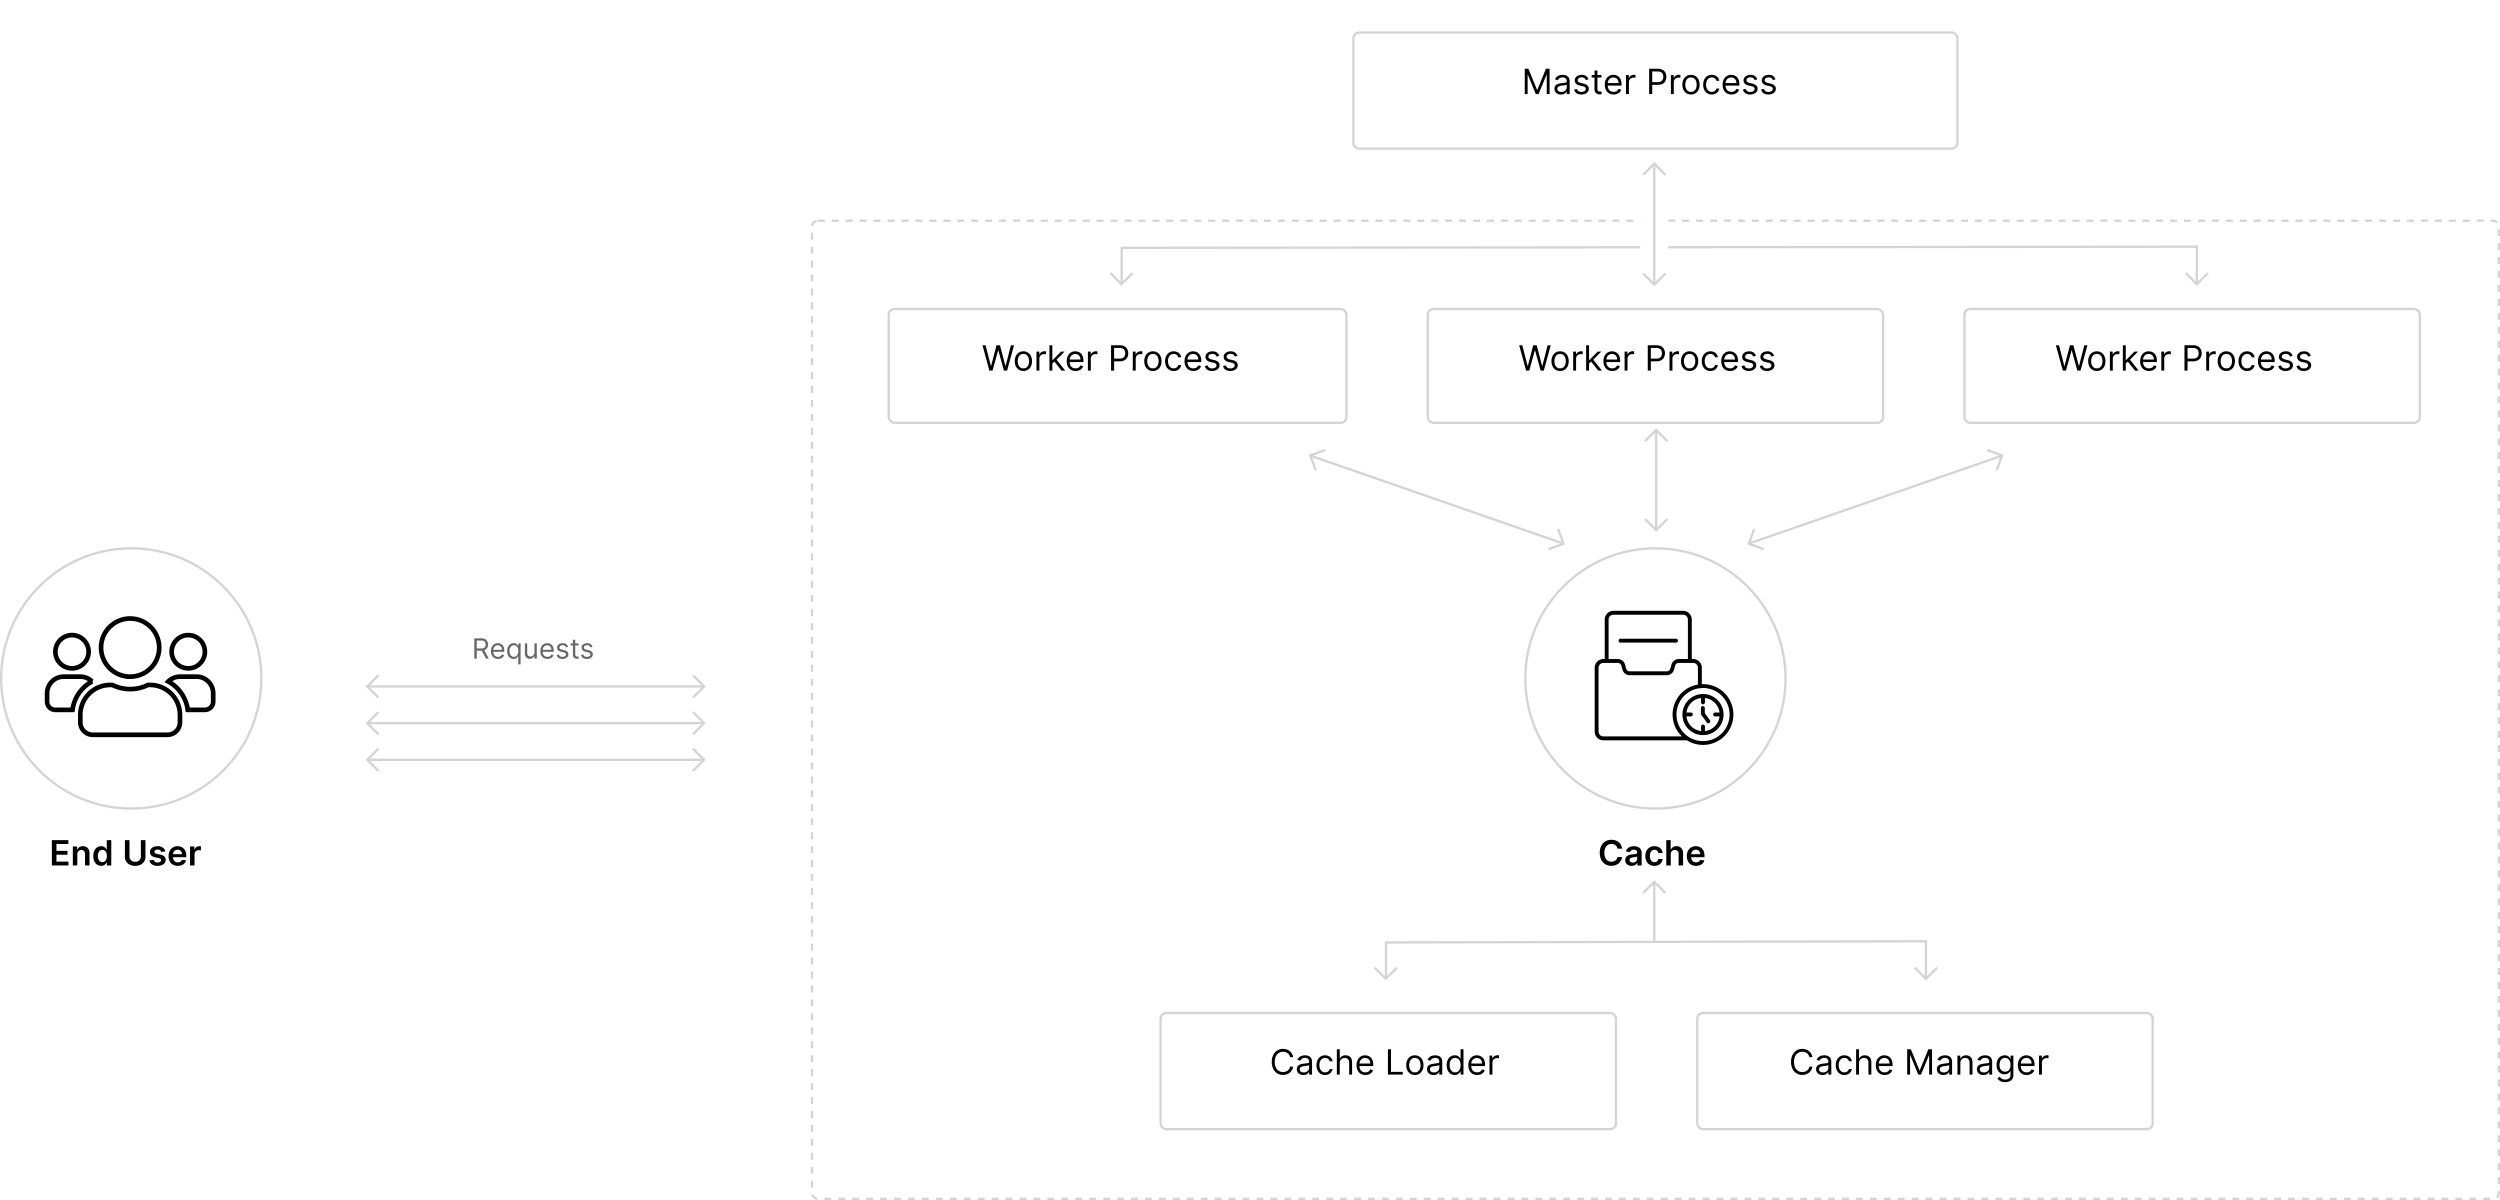 <svg xmlns="http://www.w3.org/2000/svg" xmlns:xlink="http://www.w3.org/1999/xlink" width="1076" height="516.501" viewBox="0 0 1076 516.501">
  <defs>
    <filter id="Rectangle_6910" x="568.5" y="0" width="288" height="78" filterUnits="userSpaceOnUse">
      <feOffset dy="4" input="SourceAlpha"/>
      <feGaussianBlur stdDeviation="4.5" result="blur"/>
      <feFlood flood-color="#666" flood-opacity="0.169"/>
      <feComposite operator="in" in2="blur"/>
      <feComposite in="SourceGraphic"/>
    </filter>
    <filter id="Rectangle_6935" x="485.5" y="422" width="224" height="78" filterUnits="userSpaceOnUse">
      <feOffset dy="4" input="SourceAlpha"/>
      <feGaussianBlur stdDeviation="4.5" result="blur-2"/>
      <feFlood flood-color="#666" flood-opacity="0.169"/>
      <feComposite operator="in" in2="blur-2"/>
      <feComposite in="SourceGraphic"/>
    </filter>
    <filter id="Rectangle_6936" x="716.5" y="422" width="224" height="78" filterUnits="userSpaceOnUse">
      <feOffset dy="4" input="SourceAlpha"/>
      <feGaussianBlur stdDeviation="4.5" result="blur-3"/>
      <feFlood flood-color="#666" flood-opacity="0.169"/>
      <feComposite operator="in" in2="blur-3"/>
      <feComposite in="SourceGraphic"/>
    </filter>
    <filter id="Rectangle_6931" x="368.5" y="119" width="225" height="77" filterUnits="userSpaceOnUse">
      <feOffset dy="4" input="SourceAlpha"/>
      <feGaussianBlur stdDeviation="4.5" result="blur-4"/>
      <feFlood flood-color="#666" flood-opacity="0.169"/>
      <feComposite operator="in" in2="blur-4"/>
      <feComposite in="SourceGraphic"/>
    </filter>
    <filter id="Rectangle_6932" x="600.5" y="119" width="224" height="77" filterUnits="userSpaceOnUse">
      <feOffset dy="4" input="SourceAlpha"/>
      <feGaussianBlur stdDeviation="4.5" result="blur-5"/>
      <feFlood flood-color="#666" flood-opacity="0.169"/>
      <feComposite operator="in" in2="blur-5"/>
      <feComposite in="SourceGraphic"/>
    </filter>
    <filter id="Rectangle_6933" x="831.5" y="119" width="224" height="77" filterUnits="userSpaceOnUse">
      <feOffset dy="4" input="SourceAlpha"/>
      <feGaussianBlur stdDeviation="4.5" result="blur-6"/>
      <feFlood flood-color="#666" flood-opacity="0.169"/>
      <feComposite operator="in" in2="blur-6"/>
      <feComposite in="SourceGraphic"/>
    </filter>
  </defs>
  <g id="graphic-web-diagram-light" transform="translate(-190 -2578.209)">
    <g id="Rectangle_6937" data-name="Rectangle 6937" transform="translate(539 2672.71)" fill="#fff" stroke="#d4d4d4" stroke-width="1" stroke-dasharray="3 3">
      <rect width="727" height="422" rx="3" stroke="none"/>
      <rect x="0.5" y="0.5" width="726" height="421" rx="2.5" fill="none"/>
    </g>
    <g id="Group_10388" data-name="Group 10388" transform="translate(190 2813.576)">
      <path id="Path_34967" data-name="Path 34967" d="M-31.683,0V-10.909h7.1v1.657h-5.119v2.962h4.751v1.657h-4.751v2.978h5.162V0Zm10.957-4.794V0h-1.928V-8.182h1.843v1.39h.1a2.333,2.333,0,0,1,.9-1.092,2.755,2.755,0,0,1,1.537-.4,2.918,2.918,0,0,1,1.478.362,2.461,2.461,0,0,1,.98,1.049,3.605,3.605,0,0,1,.344,1.667V0H-17.4V-4.911a1.832,1.832,0,0,0-.423-1.284A1.5,1.5,0,0,0-19-6.658a1.794,1.794,0,0,0-.9.221,1.547,1.547,0,0,0-.613.637A2.119,2.119,0,0,0-20.726-4.794ZM-10.472.144a3.1,3.1,0,0,1-1.726-.5A3.367,3.367,0,0,1-13.4-1.79a5.367,5.367,0,0,1-.442-2.29,5.308,5.308,0,0,1,.45-2.3,3.316,3.316,0,0,1,1.217-1.422,3.148,3.148,0,0,1,1.71-.482,2.542,2.542,0,0,1,1.183.242,2.279,2.279,0,0,1,.735.581,3.626,3.626,0,0,1,.421.637h.08v-4.08h1.934V0h-1.9V-1.289h-.117a3.23,3.23,0,0,1-.431.631,2.353,2.353,0,0,1-.746.567A2.575,2.575,0,0,1-10.472.144Zm.538-1.582A1.658,1.658,0,0,0-8.89-1.771a2.047,2.047,0,0,0,.655-.93,3.951,3.951,0,0,0,.224-1.39,3.9,3.9,0,0,0-.221-1.38,1.989,1.989,0,0,0-.65-.911,1.691,1.691,0,0,0-1.052-.325,1.7,1.7,0,0,0-1.076.336,2.032,2.032,0,0,0-.65.927,3.89,3.89,0,0,0-.218,1.353,3.931,3.931,0,0,0,.221,1.366A2.091,2.091,0,0,0-11-1.782,1.667,1.667,0,0,0-9.934-1.438ZM6.632-10.909H8.608v7.127a3.832,3.832,0,0,1-.551,2.061A3.743,3.743,0,0,1,6.509-.333a5.143,5.143,0,0,1-2.328.5,5.156,5.156,0,0,1-2.333-.5A3.725,3.725,0,0,1,.3-1.721,3.846,3.846,0,0,1-.245-3.782v-7.127H1.731v6.962a2.426,2.426,0,0,0,.3,1.214,2.133,2.133,0,0,0,.85.834,2.663,2.663,0,0,0,1.3.3,2.678,2.678,0,0,0,1.3-.3,2.11,2.11,0,0,0,.85-.834,2.443,2.443,0,0,0,.3-1.214Zm10.51,4.89-1.758.192a1.435,1.435,0,0,0-.258-.5,1.32,1.32,0,0,0-.493-.378,1.785,1.785,0,0,0-.756-.144,1.835,1.835,0,0,0-1.009.261.767.767,0,0,0-.4.676.705.705,0,0,0,.264.581,2.2,2.2,0,0,0,.892.368l1.4.3a3.542,3.542,0,0,1,1.729.794,1.9,1.9,0,0,1,.573,1.422,2.222,2.222,0,0,1-.45,1.361,2.914,2.914,0,0,1-1.233.919,4.654,4.654,0,0,1-1.811.33A4.185,4.185,0,0,1,11.4-.471a2.518,2.518,0,0,1-1.092-1.76l1.88-.181a1.325,1.325,0,0,0,.543.836,1.888,1.888,0,0,0,1.081.282,1.943,1.943,0,0,0,1.105-.282.825.825,0,0,0,.418-.7.73.73,0,0,0-.269-.581,1.917,1.917,0,0,0-.834-.352l-1.4-.293A3.308,3.308,0,0,1,11.1-4.328a2.02,2.02,0,0,1-.559-1.478,2.1,2.1,0,0,1,.413-1.313,2.693,2.693,0,0,1,1.167-.863,4.537,4.537,0,0,1,1.729-.306,3.737,3.737,0,0,1,2.267.613A2.58,2.58,0,0,1,17.141-6.019ZM22.532.16a4.181,4.181,0,0,1-2.123-.514,3.438,3.438,0,0,1-1.372-1.46,4.871,4.871,0,0,1-.479-2.229,4.865,4.865,0,0,1,.482-2.219,3.629,3.629,0,0,1,1.35-1.491,3.809,3.809,0,0,1,2.04-.535,4.193,4.193,0,0,1,1.43.242,3.285,3.285,0,0,1,1.193.748,3.518,3.518,0,0,1,.818,1.286,5.2,5.2,0,0,1,.3,1.856v.591H19.464v-1.3h4.858a2.09,2.09,0,0,0-.24-.988,1.753,1.753,0,0,0-.653-.684,1.856,1.856,0,0,0-.972-.25,1.892,1.892,0,0,0-1.039.285,1.987,1.987,0,0,0-.7.746,2.143,2.143,0,0,0-.253,1.009v1.135a2.65,2.65,0,0,0,.261,1.222,1.841,1.841,0,0,0,.73.778,2.166,2.166,0,0,0,1.1.269,2.286,2.286,0,0,0,.762-.12,1.658,1.658,0,0,0,.591-.354A1.486,1.486,0,0,0,24.29-2.4l1.8.2a2.8,2.8,0,0,1-.647,1.244,3.153,3.153,0,0,1-1.217.82A4.615,4.615,0,0,1,22.532.16ZM27.8,0V-8.182h1.87v1.364h.085a2.049,2.049,0,0,1,.77-1.095A2.109,2.109,0,0,1,31.774-8.3q.16,0,.36.013a2.635,2.635,0,0,1,.333.04v1.774a2.122,2.122,0,0,0-.386-.077,3.909,3.909,0,0,0-.509-.035,1.954,1.954,0,0,0-.945.226,1.69,1.69,0,0,0-.658.626,1.756,1.756,0,0,0-.24.922V0Z" transform="translate(54 137.133)"/>
      <g id="Group_8666" data-name="Group 8666" transform="translate(0)">
        <g id="Ellipse_338" data-name="Ellipse 338" transform="translate(0 0.133)" fill="#fff" stroke="#d4d4d4" stroke-width="1">
          <circle cx="56.5" cy="56.5" r="56.5" stroke="none"/>
          <circle cx="56.5" cy="56.5" r="56" fill="none"/>
        </g>
        <path id="Icon_awesome-users" data-name="Icon awesome-users" d="M10.724,23.7a7.149,7.149,0,1,0-7.149-7.149A7.156,7.156,0,0,0,10.724,23.7Zm50.045,0a7.149,7.149,0,1,0-7.149-7.149A7.156,7.156,0,0,0,60.768,23.7Zm3.575,3.575H57.194a7.128,7.128,0,0,0-5.038,2.078,16.34,16.34,0,0,1,8.389,12.221h7.373A3.571,3.571,0,0,0,71.492,38V34.422A7.156,7.156,0,0,0,64.343,27.272Zm-28.6,0A12.511,12.511,0,1,0,23.235,14.761,12.5,12.5,0,0,0,35.746,27.272Zm8.579,3.575H43.4a17.273,17.273,0,0,1-15.3,0h-.927A12.872,12.872,0,0,0,14.3,43.716v3.217a5.363,5.363,0,0,0,5.362,5.362H51.832a5.363,5.363,0,0,0,5.362-5.362V43.716A12.872,12.872,0,0,0,44.325,30.847Zm-24.989-1.5A7.128,7.128,0,0,0,14.3,27.272H7.149A7.156,7.156,0,0,0,0,34.422V38a3.571,3.571,0,0,0,3.575,3.575h7.361A16.381,16.381,0,0,1,19.336,29.35Z" transform="translate(20.267 28.591)" fill="none" stroke="#000" stroke-width="2"/>
      </g>
    </g>
    <g id="Group_10389" data-name="Group 10389" transform="translate(846.428 2813.576)">
      <path id="Path_34972" data-name="Path 34972" d="M-12.845-7.228h-1.992a2.507,2.507,0,0,0-.314-.871,2.349,2.349,0,0,0-.57-.647,2.42,2.42,0,0,0-.775-.4,3.115,3.115,0,0,0-.935-.136,2.837,2.837,0,0,0-1.577.445,2.955,2.955,0,0,0-1.076,1.3,5.02,5.02,0,0,0-.389,2.085,5.049,5.049,0,0,0,.392,2.107,2.908,2.908,0,0,0,1.076,1.289,2.866,2.866,0,0,0,1.569.434,3.14,3.14,0,0,0,.919-.131,2.5,2.5,0,0,0,.772-.386,2.34,2.34,0,0,0,.581-.629,2.4,2.4,0,0,0,.328-.852l1.992.011a4.324,4.324,0,0,1-.482,1.46,4.307,4.307,0,0,1-.967,1.2,4.379,4.379,0,0,1-1.4.81,5.163,5.163,0,0,1-1.774.29,4.959,4.959,0,0,1-2.567-.666A4.647,4.647,0,0,1-21.81-2.44a6.493,6.493,0,0,1-.65-3.015A6.445,6.445,0,0,1-21.8-8.472a4.685,4.685,0,0,1,1.784-1.92,4.938,4.938,0,0,1,2.557-.666,5.427,5.427,0,0,1,1.694.256,4.368,4.368,0,0,1,1.4.748,4.076,4.076,0,0,1,1.009,1.2A4.538,4.538,0,0,1-12.845-7.228ZM-8.76.165a3.367,3.367,0,0,1-1.4-.28,2.248,2.248,0,0,1-.98-.828A2.416,2.416,0,0,1-11.5-2.3a2.306,2.306,0,0,1,.256-1.145,1.979,1.979,0,0,1,.7-.724,3.571,3.571,0,0,1,1-.413,8.271,8.271,0,0,1,1.153-.205q.719-.075,1.167-.136a1.692,1.692,0,0,0,.653-.192.448.448,0,0,0,.205-.407V-5.55a1.207,1.207,0,0,0-.357-.932,1.46,1.46,0,0,0-1.028-.33A1.831,1.831,0,0,0-8.874-6.5a1.528,1.528,0,0,0-.557.73l-1.8-.256a2.9,2.9,0,0,1,.7-1.249,3.1,3.1,0,0,1,1.2-.756,4.629,4.629,0,0,1,1.566-.253,5.1,5.1,0,0,1,1.177.138,3.346,3.346,0,0,1,1.071.455,2.345,2.345,0,0,1,.78.86,2.816,2.816,0,0,1,.3,1.358V0H-6.294V-1.124h-.064a2.34,2.34,0,0,1-.493.637,2.36,2.36,0,0,1-.794.474A3.178,3.178,0,0,1-8.76.165Zm.5-1.417a2.077,2.077,0,0,0,1.007-.232A1.694,1.694,0,0,0-6.594-2.1a1.588,1.588,0,0,0,.232-.836V-3.9a.905.905,0,0,1-.306.138,4.528,4.528,0,0,1-.482.112q-.266.048-.527.085l-.453.064a3.367,3.367,0,0,0-.772.192,1.294,1.294,0,0,0-.538.37.922.922,0,0,0-.2.61.918.918,0,0,0,.389.8A1.691,1.691,0,0,0-8.259-1.252ZM1.073.16a3.939,3.939,0,0,1-2.1-.538A3.565,3.565,0,0,1-2.376-1.867a4.873,4.873,0,0,1-.471-2.192,4.851,4.851,0,0,1,.479-2.2A3.594,3.594,0,0,1-1.012-7.753a3.9,3.9,0,0,1,2.075-.535,4.076,4.076,0,0,1,1.766.365A3.043,3.043,0,0,1,4.056-6.9a3.056,3.056,0,0,1,.522,1.547H2.735a1.782,1.782,0,0,0-.53-.988,1.554,1.554,0,0,0-1.116-.4,1.751,1.751,0,0,0-1.039.317,2.047,2.047,0,0,0-.7.908A3.658,3.658,0,0,0-.892-4.091,3.787,3.787,0,0,0-.647-2.655a2.07,2.07,0,0,0,.69.922,1.736,1.736,0,0,0,1.047.322,1.744,1.744,0,0,0,.764-.162,1.514,1.514,0,0,0,.567-.471A1.821,1.821,0,0,0,2.735-2.8H4.578A3.2,3.2,0,0,1,4.067-1.26a3,3,0,0,1-1.2,1.044A4,4,0,0,1,1.073.16ZM8.094-4.794V0H6.166V-10.909H8.051v4.118h.1a2.377,2.377,0,0,1,.892-1.095,2.731,2.731,0,0,1,1.542-.4,2.979,2.979,0,0,1,1.486.357,2.423,2.423,0,0,1,.983,1.044A3.675,3.675,0,0,1,13.4-5.21V0H11.471V-4.911A1.83,1.83,0,0,0,11.048-6.2a1.529,1.529,0,0,0-1.185-.461,1.865,1.865,0,0,0-.914.221A1.562,1.562,0,0,0,8.32-5.8,2.078,2.078,0,0,0,8.094-4.794ZM18.982.16a4.181,4.181,0,0,1-2.123-.514,3.438,3.438,0,0,1-1.372-1.46,4.871,4.871,0,0,1-.479-2.229,4.866,4.866,0,0,1,.482-2.219,3.629,3.629,0,0,1,1.35-1.491,3.809,3.809,0,0,1,2.04-.535,4.193,4.193,0,0,1,1.43.242A3.285,3.285,0,0,1,21.5-7.3a3.518,3.518,0,0,1,.818,1.286,5.2,5.2,0,0,1,.3,1.856v.591H15.914v-1.3h4.858a2.09,2.09,0,0,0-.24-.988,1.753,1.753,0,0,0-.653-.684,1.856,1.856,0,0,0-.972-.25,1.892,1.892,0,0,0-1.039.285,1.987,1.987,0,0,0-.7.746,2.143,2.143,0,0,0-.253,1.009v1.135a2.65,2.65,0,0,0,.261,1.222,1.841,1.841,0,0,0,.73.778,2.166,2.166,0,0,0,1.1.269,2.286,2.286,0,0,0,.762-.12,1.658,1.658,0,0,0,.591-.354A1.486,1.486,0,0,0,20.74-2.4l1.8.2a2.8,2.8,0,0,1-.647,1.244,3.153,3.153,0,0,1-1.217.82A4.615,4.615,0,0,1,18.982.16Z" transform="translate(54.572 137.133)"/>
      <g id="Group_8666-2" data-name="Group 8666">
        <g id="Ellipse_338-2" data-name="Ellipse 338" transform="translate(-0.428 0.133)" fill="#fff" stroke="#d4d4d4" stroke-width="1">
          <circle cx="56.5" cy="56.5" r="56.5" stroke="none"/>
          <circle cx="56.5" cy="56.5" r="56" fill="none"/>
        </g>
        <g id="Group_10390" data-name="Group 10390" transform="translate(29.924 27.536)">
          <path id="Path_20151" data-name="Path 20151" d="M261.669,221.5a2.077,2.077,0,0,1,.164-.812,2.1,2.1,0,0,1,.757-.919,2.072,2.072,0,0,1,1.166-.356h6.172a1.606,1.606,0,0,1,1.548,1.18h0l.47,1.717h0a3.277,3.277,0,0,0,3.159,2.407h15.9a3.274,3.274,0,0,0,3.158-2.407h0l.471-1.717h0a1.6,1.6,0,0,1,1.548-1.179h6.172a2.085,2.085,0,0,1,2.086,2.086v7.232a13.078,13.078,0,0,0-6.892,22.323H263.755a2.076,2.076,0,0,1-.812-.164,2.1,2.1,0,0,1-.919-.757,2.072,2.072,0,0,1-.356-1.166V221.5Zm4.322-20.745a2.078,2.078,0,0,1,.164-.812,2.1,2.1,0,0,1,.757-.919,2.072,2.072,0,0,1,1.166-.356h29.955a2.086,2.086,0,0,1,2.086,2.086v16.99h-3.936a3.273,3.273,0,0,0-3.158,2.409h0l-.471,1.717h0a1.606,1.606,0,0,1-1.548,1.181H275.1a1.608,1.608,0,0,1-1.55-1.181v0l-.47-1.717h0a3.275,3.275,0,0,0-3.158-2.408h-3.936v-16.99Zm45.077,30.36a11.427,11.427,0,1,1-6.06-.782.827.827,0,0,0,.7-.078q.453-.036.916-.037a11.376,11.376,0,0,1,4.443.9Zm-49.412,20.968a3.742,3.742,0,0,0,2.1.642h35.587a.829.829,0,0,0,.27-.046,13.084,13.084,0,1,0,7.012-24.129c-.173,0-.344,0-.516.011V221.5a3.754,3.754,0,0,0-3.755-3.755h-.567v-16.99A3.755,3.755,0,0,0,298.032,197H268.077a3.754,3.754,0,0,0-3.755,3.755v16.99h-.567A3.754,3.754,0,0,0,260,221.5v27.468a3.75,3.75,0,0,0,1.655,3.113Z" transform="translate(-260 -197.003)"/>
          <path id="Path_20152" data-name="Path 20152" d="M343.467,295.178h23.905a.834.834,0,1,0,0-1.669H343.467a.834.834,0,1,0,0,1.669Z" transform="translate(-332.354 -281.504)"/>
          <path id="Path_20153" data-name="Path 20153" d="M629.227,529.642v-2.074a.834.834,0,0,0-1.669,0h0v2.074a2.086,2.086,0,0,0,.42,1.255h0l.926,1.23,1.18,1.644a.834.834,0,1,0,1.356-.973l-1.187-1.654-.011-.016-.93-1.236h0a.417.417,0,0,1-.084-.25Z" transform="translate(-581.837 -485.718)"/>
          <path id="Path_20154" data-name="Path 20154" d="M578.607,489.656a7.112,7.112,0,0,1,1.17,3.14H577.87a.834.834,0,0,0,0,1.669h1.912a7.107,7.107,0,0,1-.516,1.981,7.19,7.19,0,0,1-2.6,3.151,7.111,7.111,0,0,1-3.168,1.174v-1.94a.834.834,0,1,0-1.669,0v1.939a7.111,7.111,0,0,1-3.081-1.116,7.2,7.2,0,0,1-2.356-2.538,7.106,7.106,0,0,1-.844-2.653h1.913a.834.834,0,0,0,0-1.669h-1.905a7.155,7.155,0,0,1,6.273-6.248v1.881a.834.834,0,1,0,1.669,0v-1.88a7.107,7.107,0,0,1,1.953.513,7.192,7.192,0,0,1,3.151,2.6Zm-6.911-4.773a8.841,8.841,0,1,0,.973-.053,8.778,8.778,0,0,0-.973.053Z" transform="translate(-526.044 -449.027)"/>
          <path id="Path_20155" data-name="Path 20155" d="M627,485.26h0Z" transform="translate(-581.345 -449.403)"/>
        </g>
      </g>
    </g>
    <g id="Group_10392" data-name="Group 10392" transform="translate(771.987 2588)">
      <g transform="matrix(1, 0, 0, 1, -581.99, -9.79)" filter="url(#Rectangle_6910)">
        <g id="Rectangle_6910-2" data-name="Rectangle 6910" transform="translate(582 9.5)" fill="#fff" stroke="#d4d4d4" stroke-width="1">
          <rect width="261" height="51" rx="3" stroke="none"/>
          <rect x="0.5" y="0.5" width="260" height="50" rx="2.5" fill="none"/>
        </g>
      </g>
      <path id="Path_34973" data-name="Path 34973" d="M-53.746-10.909h1.577l3.707,9.055h.128l3.707-9.055h1.577V0h-1.236V-8.288h-.107L-47.8,0H-49L-52.4-8.288h-.107V0h-1.236ZM-38.171.192a3.3,3.3,0,0,1-1.412-.3,2.4,2.4,0,0,1-1.007-.858,2.406,2.406,0,0,1-.373-1.361,2.114,2.114,0,0,1,.277-1.143,1.962,1.962,0,0,1,.74-.69A3.954,3.954,0,0,1-38.92-4.53q.562-.125,1.132-.2.746-.1,1.212-.146a1.853,1.853,0,0,0,.682-.173.449.449,0,0,0,.216-.426v-.043a1.674,1.674,0,0,0-.429-1.225,1.743,1.743,0,0,0-1.3-.437,2.261,2.261,0,0,0-1.412.394,2.33,2.33,0,0,0-.719.842l-1.193-.426a2.875,2.875,0,0,1,.855-1.164A3.222,3.222,0,0,1-38.7-8.121a4.907,4.907,0,0,1,1.254-.168,5.162,5.162,0,0,1,.908.093,2.969,2.969,0,0,1,1,.381,2.231,2.231,0,0,1,.8.868,3.23,3.23,0,0,1,.32,1.555V0h-1.257V-1.108h-.064a2.213,2.213,0,0,1-.426.57,2.459,2.459,0,0,1-.794.517A3.058,3.058,0,0,1-38.171.192Zm.192-1.129a2.509,2.509,0,0,0,1.26-.293,2.019,2.019,0,0,0,.778-.756,1.942,1.942,0,0,0,.264-.975V-4.112a.734.734,0,0,1-.349.173,5.291,5.291,0,0,1-.618.133q-.349.056-.676.1l-.53.067a4.881,4.881,0,0,0-.914.205,1.592,1.592,0,0,0-.682.421,1.075,1.075,0,0,0-.258.759,1.119,1.119,0,0,0,.487.988A2.149,2.149,0,0,0-37.979-.937Zm11.655-5.412-1.129.32a2.181,2.181,0,0,0-.312-.551,1.563,1.563,0,0,0-.557-.445,2.012,2.012,0,0,0-.9-.176,2.149,2.149,0,0,0-1.249.344,1.025,1.025,0,0,0-.5.871.9.9,0,0,0,.341.74,2.847,2.847,0,0,0,1.065.453l1.214.3a3.367,3.367,0,0,1,1.635.812,1.915,1.915,0,0,1,.538,1.4,2.086,2.086,0,0,1-.4,1.257A2.7,2.7,0,0,1-27.7-.149a4.086,4.086,0,0,1-1.673.32,3.678,3.678,0,0,1-2.072-.543A2.409,2.409,0,0,1-32.482-1.96l1.193-.3a1.654,1.654,0,0,0,.647.991,2.151,2.151,0,0,0,1.249.33,2.339,2.339,0,0,0,1.4-.376,1.094,1.094,0,0,0,.519-.9.96.96,0,0,0-.3-.716,1.92,1.92,0,0,0-.916-.434l-1.364-.32A3.222,3.222,0,0,1-31.7-4.514a1.984,1.984,0,0,1-.525-1.409,2.014,2.014,0,0,1,.392-1.225,2.623,2.623,0,0,1,1.071-.836,3.741,3.741,0,0,1,1.542-.3,3.07,3.07,0,0,1,1.91.533A2.878,2.878,0,0,1-26.325-6.349Zm5.6-1.832v1.065h-4.24V-8.182Zm-3-1.96h1.257v7.8a1.591,1.591,0,0,0,.157.8.771.771,0,0,0,.4.352,1.557,1.557,0,0,0,.525.088,1.985,1.985,0,0,0,.341-.024l.213-.04.256,1.129a2.766,2.766,0,0,1-.357.1,2.761,2.761,0,0,1-.581.051,2.512,2.512,0,0,1-1.041-.229,2.051,2.051,0,0,1-.842-.7A1.992,1.992,0,0,1-23.725-2ZM-15.479.17a3.819,3.819,0,0,1-2.037-.525,3.46,3.46,0,0,1-1.316-1.47,4.972,4.972,0,0,1-.461-2.2,5.076,5.076,0,0,1,.461-2.219,3.611,3.611,0,0,1,1.289-1.5,3.462,3.462,0,0,1,1.936-.541,3.879,3.879,0,0,1,1.262.213,3.145,3.145,0,0,1,1.135.69,3.338,3.338,0,0,1,.815,1.26,5.359,5.359,0,0,1,.3,1.928v.533H-18.4V-4.751h5.028a2.7,2.7,0,0,0-.274-1.236,2.112,2.112,0,0,0-.778-.858,2.192,2.192,0,0,0-1.185-.314,2.255,2.255,0,0,0-1.3.37,2.465,2.465,0,0,0-.839.961,2.817,2.817,0,0,0-.293,1.268v.724a3.469,3.469,0,0,0,.322,1.569,2.269,2.269,0,0,0,.9.975,2.621,2.621,0,0,0,1.337.333,2.7,2.7,0,0,0,.9-.141,1.872,1.872,0,0,0,.7-.426,1.911,1.911,0,0,0,.453-.711l1.214.341a2.672,2.672,0,0,1-.645,1.084,3.1,3.1,0,0,1-1.119.724A4.11,4.11,0,0,1-15.479.17ZM-10.174,0V-8.182H-8.96v1.236h.085a1.965,1.965,0,0,1,.81-.985A2.383,2.383,0,0,1-6.744-8.31q.138,0,.346.005t.314.016V-7.01q-.064-.016-.29-.051A3.153,3.153,0,0,0-6.85-7.1a2.23,2.23,0,0,0-1.063.248,1.89,1.89,0,0,0-.735.682,1.837,1.837,0,0,0-.269.988V0ZM-.2,0V-10.909H3.484a4.249,4.249,0,0,1,2.1.461A2.92,2.92,0,0,1,6.8-9.2a3.83,3.83,0,0,1,.394,1.747A3.885,3.885,0,0,1,6.8-5.7,2.931,2.931,0,0,1,5.593-4.45,4.169,4.169,0,0,1,3.5-3.984H.863V-5.156h2.6a2.841,2.841,0,0,0,1.412-.3,1.823,1.823,0,0,0,.775-.823,2.745,2.745,0,0,0,.242-1.175,2.728,2.728,0,0,0-.242-1.172,1.777,1.777,0,0,0-.78-.812,2.963,2.963,0,0,0-1.428-.3H1.119V0ZM9.151,0V-8.182h1.214v1.236h.085a1.965,1.965,0,0,1,.81-.985,2.383,2.383,0,0,1,1.321-.378q.138,0,.346.005t.314.016V-7.01q-.064-.016-.29-.051a3.153,3.153,0,0,0-.477-.035,2.23,2.23,0,0,0-1.063.248,1.89,1.89,0,0,0-.735.682,1.837,1.837,0,0,0-.269.988V0ZM17.8.17A3.554,3.554,0,0,1,15.86-.357a3.558,3.558,0,0,1-1.3-1.475,4.967,4.967,0,0,1-.466-2.216,5.027,5.027,0,0,1,.466-2.232,3.551,3.551,0,0,1,1.3-1.481A3.554,3.554,0,0,1,17.8-8.288a3.554,3.554,0,0,1,1.942.527,3.551,3.551,0,0,1,1.3,1.481,5.027,5.027,0,0,1,.466,2.232,4.967,4.967,0,0,1-.466,2.216,3.558,3.558,0,0,1-1.3,1.475A3.554,3.554,0,0,1,17.8.17Zm0-1.129a2.158,2.158,0,0,0,1.385-.431,2.544,2.544,0,0,0,.8-1.135,4.344,4.344,0,0,0,.261-1.523,4.388,4.388,0,0,0-.261-1.529,2.577,2.577,0,0,0-.8-1.145A2.141,2.141,0,0,0,17.8-7.159a2.141,2.141,0,0,0-1.385.437,2.577,2.577,0,0,0-.8,1.145,4.388,4.388,0,0,0-.261,1.529,4.344,4.344,0,0,0,.261,1.523,2.544,2.544,0,0,0,.8,1.135A2.158,2.158,0,0,0,17.8-.959ZM26.751.17a3.54,3.54,0,0,1-1.982-.543,3.541,3.541,0,0,1-1.278-1.5,5.071,5.071,0,0,1-.447-2.179,5.015,5.015,0,0,1,.461-2.2,3.617,3.617,0,0,1,1.289-1.5,3.462,3.462,0,0,1,1.936-.541,3.669,3.669,0,0,1,1.555.32,2.978,2.978,0,0,1,1.135.895,2.791,2.791,0,0,1,.549,1.342H28.711a1.969,1.969,0,0,0-.637-.993,1.93,1.93,0,0,0-1.324-.434,2.207,2.207,0,0,0-1.286.381,2.493,2.493,0,0,0-.858,1.071A3.955,3.955,0,0,0,24.3-4.091a4.173,4.173,0,0,0,.3,1.651,2.5,2.5,0,0,0,.852,1.092,2.192,2.192,0,0,0,1.3.389,2.245,2.245,0,0,0,.89-.17,1.835,1.835,0,0,0,.676-.49,1.878,1.878,0,0,0,.394-.767h1.257a2.91,2.91,0,0,1-.525,1.3,2.942,2.942,0,0,1-1.1.916A3.546,3.546,0,0,1,26.751.17Zm8.48,0a3.819,3.819,0,0,1-2.037-.525,3.46,3.46,0,0,1-1.316-1.47,4.972,4.972,0,0,1-.461-2.2,5.076,5.076,0,0,1,.461-2.219,3.61,3.61,0,0,1,1.289-1.5A3.462,3.462,0,0,1,35.1-8.288a3.878,3.878,0,0,1,1.262.213,3.145,3.145,0,0,1,1.135.69,3.338,3.338,0,0,1,.815,1.26,5.359,5.359,0,0,1,.3,1.928v.533H32.312V-4.751H37.34a2.7,2.7,0,0,0-.274-1.236,2.112,2.112,0,0,0-.778-.858A2.192,2.192,0,0,0,35.1-7.159a2.255,2.255,0,0,0-1.3.37,2.465,2.465,0,0,0-.839.961,2.817,2.817,0,0,0-.293,1.268v.724A3.469,3.469,0,0,0,33-2.267a2.269,2.269,0,0,0,.9.975,2.621,2.621,0,0,0,1.337.333,2.7,2.7,0,0,0,.9-.141,1.872,1.872,0,0,0,.7-.426,1.911,1.911,0,0,0,.453-.711l1.214.341a2.672,2.672,0,0,1-.645,1.084,3.1,3.1,0,0,1-1.119.724A4.11,4.11,0,0,1,35.231.17Zm11.1-6.52L45.2-6.03a2.181,2.181,0,0,0-.312-.551,1.563,1.563,0,0,0-.557-.445,2.012,2.012,0,0,0-.9-.176,2.149,2.149,0,0,0-1.249.344,1.025,1.025,0,0,0-.5.871.9.9,0,0,0,.341.74,2.847,2.847,0,0,0,1.065.453l1.214.3a3.367,3.367,0,0,1,1.635.812,1.915,1.915,0,0,1,.538,1.4,2.086,2.086,0,0,1-.4,1.257,2.7,2.7,0,0,1-1.121.874,4.086,4.086,0,0,1-1.673.32,3.678,3.678,0,0,1-2.072-.543A2.409,2.409,0,0,1,40.174-1.96l1.193-.3a1.654,1.654,0,0,0,.647.991,2.151,2.151,0,0,0,1.249.33,2.339,2.339,0,0,0,1.4-.376,1.094,1.094,0,0,0,.519-.9.96.96,0,0,0-.3-.716,1.92,1.92,0,0,0-.916-.434L42.6-3.686a3.222,3.222,0,0,1-1.649-.828,1.984,1.984,0,0,1-.525-1.409,2.014,2.014,0,0,1,.392-1.225,2.623,2.623,0,0,1,1.071-.836,3.741,3.741,0,0,1,1.542-.3,3.07,3.07,0,0,1,1.91.533A2.878,2.878,0,0,1,46.332-6.349Zm7.841,0-1.129.32a2.181,2.181,0,0,0-.312-.551,1.563,1.563,0,0,0-.557-.445,2.012,2.012,0,0,0-.9-.176,2.149,2.149,0,0,0-1.249.344,1.025,1.025,0,0,0-.5.871.9.9,0,0,0,.341.74,2.847,2.847,0,0,0,1.065.453l1.214.3a3.367,3.367,0,0,1,1.635.812,1.915,1.915,0,0,1,.538,1.4,2.086,2.086,0,0,1-.4,1.257A2.7,2.7,0,0,1,52.8-.149a4.086,4.086,0,0,1-1.673.32,3.678,3.678,0,0,1-2.072-.543A2.409,2.409,0,0,1,48.015-1.96l1.193-.3a1.654,1.654,0,0,0,.647.991,2.151,2.151,0,0,0,1.249.33,2.339,2.339,0,0,0,1.4-.376,1.094,1.094,0,0,0,.519-.9.96.96,0,0,0-.3-.716,1.92,1.92,0,0,0-.916-.434l-1.364-.32A3.222,3.222,0,0,1,48.8-4.514a1.984,1.984,0,0,1-.525-1.409,2.014,2.014,0,0,1,.392-1.225,2.623,2.623,0,0,1,1.071-.836,3.741,3.741,0,0,1,1.542-.3,3.07,3.07,0,0,1,1.91.533A2.878,2.878,0,0,1,54.173-6.349Z" transform="translate(128.013 30.709)"/>
    </g>
    <g id="Group_10399" data-name="Group 10399" transform="translate(688.524 3009.828)">
      <g id="Group_10398" data-name="Group 10398">
        <g transform="matrix(1, 0, 0, 1, -498.52, -431.62)" filter="url(#Rectangle_6935)">
          <g id="Rectangle_6935-2" data-name="Rectangle 6935" transform="translate(499 431.5)" fill="#fff" stroke="#d4d4d4" stroke-width="1">
            <rect width="197" height="51" rx="3" stroke="none"/>
            <rect x="0.5" y="0.5" width="196" height="50" rx="2.5" fill="none"/>
          </g>
        </g>
        <path id="Path_34974" data-name="Path 34974" d="M-39.418-7.5h-1.321a2.774,2.774,0,0,0-.407-1,2.826,2.826,0,0,0-.7-.727,3.054,3.054,0,0,0-.914-.445,3.638,3.638,0,0,0-1.044-.149,3.314,3.314,0,0,0-1.792.5,3.458,3.458,0,0,0-1.273,1.475,5.464,5.464,0,0,0-.471,2.392,5.464,5.464,0,0,0,.471,2.392A3.458,3.458,0,0,0-45.6-1.587a3.314,3.314,0,0,0,1.792.5,3.638,3.638,0,0,0,1.044-.149,3.054,3.054,0,0,0,.914-.445,2.809,2.809,0,0,0,.7-.73,2.8,2.8,0,0,0,.407-1h1.321a4.4,4.4,0,0,1-.543,1.5,4.054,4.054,0,0,1-.98,1.121,4.267,4.267,0,0,1-1.313.7,4.929,4.929,0,0,1-1.553.24,4.572,4.572,0,0,1-2.482-.682A4.678,4.678,0,0,1-48-2.472a6.647,6.647,0,0,1-.623-2.983A6.647,6.647,0,0,1-48-8.437a4.678,4.678,0,0,1,1.71-1.939,4.572,4.572,0,0,1,2.482-.682,4.929,4.929,0,0,1,1.553.24,4.267,4.267,0,0,1,1.313.7A4.069,4.069,0,0,1-39.961-9,4.374,4.374,0,0,1-39.418-7.5ZM-35.05.192a3.3,3.3,0,0,1-1.412-.3,2.4,2.4,0,0,1-1.007-.858,2.406,2.406,0,0,1-.373-1.361,2.114,2.114,0,0,1,.277-1.143,1.962,1.962,0,0,1,.74-.69A3.954,3.954,0,0,1-35.8-4.53q.562-.125,1.132-.2.746-.1,1.212-.146a1.853,1.853,0,0,0,.682-.173.449.449,0,0,0,.216-.426v-.043a1.674,1.674,0,0,0-.429-1.225,1.743,1.743,0,0,0-1.3-.437,2.261,2.261,0,0,0-1.412.394,2.33,2.33,0,0,0-.719.842l-1.193-.426a2.875,2.875,0,0,1,.855-1.164,3.222,3.222,0,0,1,1.172-.586,4.907,4.907,0,0,1,1.254-.168,5.162,5.162,0,0,1,.908.093,2.969,2.969,0,0,1,1,.381,2.231,2.231,0,0,1,.8.868,3.23,3.23,0,0,1,.32,1.555V0h-1.257V-1.108h-.064a2.213,2.213,0,0,1-.426.57,2.459,2.459,0,0,1-.794.517A3.058,3.058,0,0,1-35.05.192Zm.192-1.129A2.509,2.509,0,0,0-33.6-1.23a2.019,2.019,0,0,0,.778-.756,1.942,1.942,0,0,0,.264-.975V-4.112a.734.734,0,0,1-.349.173,5.291,5.291,0,0,1-.618.133q-.349.056-.676.1l-.53.067a4.881,4.881,0,0,0-.914.205,1.592,1.592,0,0,0-.682.421,1.075,1.075,0,0,0-.258.759,1.119,1.119,0,0,0,.487.988A2.149,2.149,0,0,0-34.858-.937ZM-25.675.17a3.54,3.54,0,0,1-1.982-.543,3.541,3.541,0,0,1-1.278-1.5,5.071,5.071,0,0,1-.447-2.179,5.015,5.015,0,0,1,.461-2.2,3.617,3.617,0,0,1,1.289-1.5A3.462,3.462,0,0,1-25.7-8.288a3.669,3.669,0,0,1,1.555.32,2.978,2.978,0,0,1,1.135.895,2.791,2.791,0,0,1,.549,1.342h-1.257a1.969,1.969,0,0,0-.637-.993,1.93,1.93,0,0,0-1.324-.434,2.207,2.207,0,0,0-1.286.381,2.493,2.493,0,0,0-.858,1.071,3.955,3.955,0,0,0-.306,1.617,4.173,4.173,0,0,0,.3,1.651,2.5,2.5,0,0,0,.852,1.092,2.192,2.192,0,0,0,1.3.389,2.245,2.245,0,0,0,.89-.17,1.835,1.835,0,0,0,.676-.49,1.878,1.878,0,0,0,.394-.767h1.257a2.91,2.91,0,0,1-.525,1.3,2.942,2.942,0,0,1-1.1.916A3.546,3.546,0,0,1-25.675.17Zm6.307-5.092V0h-1.257V-10.909h1.257V-6.9h.107A2.324,2.324,0,0,1-18.4-7.913a2.8,2.8,0,0,1,1.542-.376,3.085,3.085,0,0,1,1.465.333,2.29,2.29,0,0,1,.977,1.017A3.818,3.818,0,0,1-14.063-5.2V0H-15.32V-5.114a2.12,2.12,0,0,0-.5-1.51,1.819,1.819,0,0,0-1.393-.535,2.3,2.3,0,0,0-1.105.261,1.886,1.886,0,0,0-.767.762A2.456,2.456,0,0,0-19.368-4.922ZM-8.331.17a3.819,3.819,0,0,1-2.037-.525,3.46,3.46,0,0,1-1.316-1.47,4.972,4.972,0,0,1-.461-2.2,5.076,5.076,0,0,1,.461-2.219,3.611,3.611,0,0,1,1.289-1.5,3.462,3.462,0,0,1,1.936-.541A3.879,3.879,0,0,1-7.2-8.075a3.145,3.145,0,0,1,1.135.69,3.338,3.338,0,0,1,.815,1.26,5.359,5.359,0,0,1,.3,1.928v.533H-11.25V-4.751h5.028A2.7,2.7,0,0,0-6.5-5.987a2.112,2.112,0,0,0-.778-.858,2.192,2.192,0,0,0-1.185-.314,2.255,2.255,0,0,0-1.3.37,2.465,2.465,0,0,0-.839.961,2.817,2.817,0,0,0-.293,1.268v.724a3.469,3.469,0,0,0,.322,1.569,2.269,2.269,0,0,0,.9.975,2.621,2.621,0,0,0,1.337.333,2.7,2.7,0,0,0,.9-.141,1.872,1.872,0,0,0,.7-.426,1.911,1.911,0,0,0,.453-.711l1.214.341A2.671,2.671,0,0,1-5.716-.812a3.1,3.1,0,0,1-1.119.724A4.11,4.11,0,0,1-8.331.17ZM1.364,0V-10.909H2.685v9.737H7.756V0ZM12.955.17a3.554,3.554,0,0,1-1.942-.527,3.558,3.558,0,0,1-1.3-1.475,4.967,4.967,0,0,1-.466-2.216A5.027,5.027,0,0,1,9.713-6.28a3.551,3.551,0,0,1,1.3-1.481,3.554,3.554,0,0,1,1.942-.527,3.554,3.554,0,0,1,1.942.527A3.551,3.551,0,0,1,16.2-6.28a5.027,5.027,0,0,1,.466,2.232A4.967,4.967,0,0,1,16.2-1.832,3.558,3.558,0,0,1,14.9-.357,3.554,3.554,0,0,1,12.955.17Zm0-1.129a2.158,2.158,0,0,0,1.385-.431,2.544,2.544,0,0,0,.8-1.135A4.344,4.344,0,0,0,15.4-4.048a4.388,4.388,0,0,0-.261-1.529,2.577,2.577,0,0,0-.8-1.145,2.141,2.141,0,0,0-1.385-.437,2.141,2.141,0,0,0-1.385.437,2.577,2.577,0,0,0-.8,1.145A4.388,4.388,0,0,0,10.5-4.048a4.344,4.344,0,0,0,.261,1.523,2.544,2.544,0,0,0,.8,1.135A2.158,2.158,0,0,0,12.955-.959ZM20.987.192a3.3,3.3,0,0,1-1.412-.3,2.4,2.4,0,0,1-1.007-.858A2.406,2.406,0,0,1,18.2-2.322a2.114,2.114,0,0,1,.277-1.143,1.962,1.962,0,0,1,.74-.69,3.954,3.954,0,0,1,1.025-.376q.562-.125,1.132-.2.746-.1,1.212-.146a1.853,1.853,0,0,0,.682-.173.449.449,0,0,0,.216-.426v-.043a1.674,1.674,0,0,0-.429-1.225,1.743,1.743,0,0,0-1.3-.437,2.261,2.261,0,0,0-1.412.394,2.33,2.33,0,0,0-.719.842L18.43-6.371a2.875,2.875,0,0,1,.855-1.164,3.222,3.222,0,0,1,1.172-.586,4.908,4.908,0,0,1,1.254-.168,5.162,5.162,0,0,1,.908.093,2.969,2.969,0,0,1,1,.381,2.231,2.231,0,0,1,.8.868,3.23,3.23,0,0,1,.32,1.555V0H23.48V-1.108h-.064a2.213,2.213,0,0,1-.426.57,2.459,2.459,0,0,1-.794.517A3.058,3.058,0,0,1,20.987.192Zm.192-1.129a2.509,2.509,0,0,0,1.26-.293,2.019,2.019,0,0,0,.778-.756,1.942,1.942,0,0,0,.264-.975V-4.112a.734.734,0,0,1-.349.173,5.291,5.291,0,0,1-.618.133q-.349.056-.676.1l-.53.067a4.881,4.881,0,0,0-.914.205,1.592,1.592,0,0,0-.682.421,1.075,1.075,0,0,0-.258.759,1.119,1.119,0,0,0,.487.988A2.149,2.149,0,0,0,21.179-.937ZM30.128.17a3.191,3.191,0,0,1-1.806-.519A3.467,3.467,0,0,1,27.1-1.819a5.3,5.3,0,0,1-.442-2.251A5.25,5.25,0,0,1,27.1-6.307a3.438,3.438,0,0,1,1.23-1.465,3.248,3.248,0,0,1,1.822-.517,2.574,2.574,0,0,1,1.265.264,2.254,2.254,0,0,1,.714.6q.248.333.386.546h.107v-4.027h1.257V0H32.663V-1.257h-.149q-.138.224-.394.562a2.292,2.292,0,0,1-.73.6A2.6,2.6,0,0,1,30.128.17ZM30.3-.959a2.051,2.051,0,0,0,1.278-.4,2.45,2.45,0,0,0,.794-1.1,4.527,4.527,0,0,0,.272-1.633A4.444,4.444,0,0,0,32.376-5.7a2.352,2.352,0,0,0-.788-1.076A2.107,2.107,0,0,0,30.3-7.159a2.116,2.116,0,0,0-1.329.407,2.448,2.448,0,0,0-.794,1.1,4.365,4.365,0,0,0-.264,1.558,4.449,4.449,0,0,0,.269,1.585,2.548,2.548,0,0,0,.8,1.129A2.063,2.063,0,0,0,30.3-.959ZM39.78.17a3.819,3.819,0,0,1-2.037-.525,3.46,3.46,0,0,1-1.316-1.47,4.972,4.972,0,0,1-.461-2.2,5.076,5.076,0,0,1,.461-2.219,3.61,3.61,0,0,1,1.289-1.5,3.462,3.462,0,0,1,1.936-.541,3.878,3.878,0,0,1,1.262.213,3.145,3.145,0,0,1,1.135.69,3.338,3.338,0,0,1,.815,1.26,5.359,5.359,0,0,1,.3,1.928v.533H36.861V-4.751h5.028a2.7,2.7,0,0,0-.274-1.236,2.112,2.112,0,0,0-.778-.858,2.192,2.192,0,0,0-1.185-.314,2.255,2.255,0,0,0-1.3.37,2.465,2.465,0,0,0-.839.961,2.817,2.817,0,0,0-.293,1.268v.724a3.469,3.469,0,0,0,.322,1.569,2.269,2.269,0,0,0,.9.975,2.621,2.621,0,0,0,1.337.333,2.7,2.7,0,0,0,.9-.141,1.872,1.872,0,0,0,.7-.426,1.911,1.911,0,0,0,.453-.711L43.04-1.9A2.672,2.672,0,0,1,42.4-.812a3.1,3.1,0,0,1-1.119.724A4.11,4.11,0,0,1,39.78.17ZM45.085,0V-8.182H46.3v1.236h.085a1.965,1.965,0,0,1,.81-.985,2.383,2.383,0,0,1,1.321-.378q.138,0,.346.005t.314.016V-7.01q-.064-.016-.29-.051a3.153,3.153,0,0,0-.477-.035,2.23,2.23,0,0,0-1.063.248,1.89,1.89,0,0,0-.735.682,1.837,1.837,0,0,0-.269.988V0Z" transform="translate(97.476 30.881)"/>
      </g>
      <g id="Group_10397" data-name="Group 10397" transform="translate(231.216)">
        <g transform="matrix(1, 0, 0, 1, -729.74, -431.62)" filter="url(#Rectangle_6936)">
          <g id="Rectangle_6936-2" data-name="Rectangle 6936" transform="translate(730 431.5)" fill="#fff" stroke="#d4d4d4" stroke-width="1">
            <rect width="197" height="51" rx="3" stroke="none"/>
            <rect x="0.5" y="0.5" width="196" height="50" rx="2.5" fill="none"/>
          </g>
        </g>
        <path id="Path_34975" data-name="Path 34975" d="M-45.927-7.5h-1.321a2.774,2.774,0,0,0-.407-1,2.826,2.826,0,0,0-.7-.727,3.054,3.054,0,0,0-.914-.445,3.638,3.638,0,0,0-1.044-.149,3.314,3.314,0,0,0-1.792.5,3.458,3.458,0,0,0-1.273,1.475,5.464,5.464,0,0,0-.471,2.392,5.464,5.464,0,0,0,.471,2.392,3.458,3.458,0,0,0,1.273,1.475,3.314,3.314,0,0,0,1.792.5,3.638,3.638,0,0,0,1.044-.149,3.054,3.054,0,0,0,.914-.445,2.809,2.809,0,0,0,.7-.73,2.8,2.8,0,0,0,.407-1h1.321a4.4,4.4,0,0,1-.543,1.5,4.054,4.054,0,0,1-.98,1.121,4.267,4.267,0,0,1-1.313.7,4.929,4.929,0,0,1-1.553.24A4.572,4.572,0,0,1-52.8-.533a4.678,4.678,0,0,1-1.71-1.939,6.647,6.647,0,0,1-.623-2.983,6.647,6.647,0,0,1,.623-2.983,4.678,4.678,0,0,1,1.71-1.939,4.572,4.572,0,0,1,2.482-.682,4.929,4.929,0,0,1,1.553.24,4.267,4.267,0,0,1,1.313.7A4.069,4.069,0,0,1-46.47-9,4.374,4.374,0,0,1-45.927-7.5ZM-41.559.192a3.3,3.3,0,0,1-1.412-.3,2.4,2.4,0,0,1-1.007-.858,2.406,2.406,0,0,1-.373-1.361,2.114,2.114,0,0,1,.277-1.143,1.962,1.962,0,0,1,.74-.69,3.954,3.954,0,0,1,1.025-.376q.562-.125,1.132-.2.746-.1,1.212-.146a1.853,1.853,0,0,0,.682-.173.449.449,0,0,0,.216-.426v-.043a1.674,1.674,0,0,0-.429-1.225,1.743,1.743,0,0,0-1.3-.437,2.261,2.261,0,0,0-1.412.394,2.33,2.33,0,0,0-.719.842l-1.193-.426a2.875,2.875,0,0,1,.855-1.164,3.222,3.222,0,0,1,1.172-.586,4.907,4.907,0,0,1,1.254-.168,5.162,5.162,0,0,1,.908.093,2.969,2.969,0,0,1,1,.381,2.231,2.231,0,0,1,.8.868,3.23,3.23,0,0,1,.32,1.555V0h-1.257V-1.108h-.064a2.213,2.213,0,0,1-.426.57,2.459,2.459,0,0,1-.794.517A3.058,3.058,0,0,1-41.559.192Zm.192-1.129a2.509,2.509,0,0,0,1.26-.293,2.019,2.019,0,0,0,.778-.756,1.942,1.942,0,0,0,.264-.975V-4.112a.734.734,0,0,1-.349.173,5.291,5.291,0,0,1-.618.133q-.349.056-.676.1l-.53.067a4.881,4.881,0,0,0-.914.205,1.592,1.592,0,0,0-.682.421,1.075,1.075,0,0,0-.258.759,1.119,1.119,0,0,0,.487.988A2.149,2.149,0,0,0-41.367-.937ZM-32.184.17a3.54,3.54,0,0,1-1.982-.543,3.541,3.541,0,0,1-1.278-1.5,5.071,5.071,0,0,1-.447-2.179,5.015,5.015,0,0,1,.461-2.2,3.617,3.617,0,0,1,1.289-1.5,3.462,3.462,0,0,1,1.936-.541,3.669,3.669,0,0,1,1.555.32,2.978,2.978,0,0,1,1.135.895,2.791,2.791,0,0,1,.549,1.342h-1.257a1.969,1.969,0,0,0-.637-.993,1.93,1.93,0,0,0-1.324-.434,2.207,2.207,0,0,0-1.286.381,2.493,2.493,0,0,0-.858,1.071,3.955,3.955,0,0,0-.306,1.617,4.173,4.173,0,0,0,.3,1.651,2.5,2.5,0,0,0,.852,1.092,2.192,2.192,0,0,0,1.3.389,2.245,2.245,0,0,0,.89-.17,1.835,1.835,0,0,0,.676-.49,1.878,1.878,0,0,0,.394-.767h1.257a2.91,2.91,0,0,1-.525,1.3,2.942,2.942,0,0,1-1.1.916A3.546,3.546,0,0,1-32.184.17Zm6.307-5.092V0h-1.257V-10.909h1.257V-6.9h.107a2.324,2.324,0,0,1,.866-1.009,2.8,2.8,0,0,1,1.542-.376,3.085,3.085,0,0,1,1.465.333,2.29,2.29,0,0,1,.977,1.017A3.818,3.818,0,0,1-20.572-5.2V0h-1.257V-5.114a2.12,2.12,0,0,0-.5-1.51,1.819,1.819,0,0,0-1.393-.535A2.3,2.3,0,0,0-24.83-6.9a1.886,1.886,0,0,0-.767.762A2.456,2.456,0,0,0-25.877-4.922ZM-14.84.17a3.819,3.819,0,0,1-2.037-.525,3.46,3.46,0,0,1-1.316-1.47,4.972,4.972,0,0,1-.461-2.2,5.076,5.076,0,0,1,.461-2.219,3.611,3.611,0,0,1,1.289-1.5,3.462,3.462,0,0,1,1.936-.541,3.879,3.879,0,0,1,1.262.213,3.145,3.145,0,0,1,1.135.69,3.338,3.338,0,0,1,.815,1.26,5.359,5.359,0,0,1,.3,1.928v.533h-6.307V-4.751h5.028a2.7,2.7,0,0,0-.274-1.236,2.112,2.112,0,0,0-.778-.858,2.192,2.192,0,0,0-1.185-.314,2.255,2.255,0,0,0-1.3.37,2.465,2.465,0,0,0-.839.961A2.817,2.817,0,0,0-17.4-4.56v.724a3.469,3.469,0,0,0,.322,1.569,2.269,2.269,0,0,0,.9.975,2.621,2.621,0,0,0,1.337.333,2.7,2.7,0,0,0,.9-.141,1.872,1.872,0,0,0,.7-.426,1.911,1.911,0,0,0,.453-.711l1.214.341a2.672,2.672,0,0,1-.645,1.084,3.1,3.1,0,0,1-1.119.724A4.11,4.11,0,0,1-14.84.17Zm9.695-11.08h1.577L.138-1.854H.266l3.707-9.055H5.55V0H4.315V-8.288H4.208L.8,0H-.394L-3.8-8.288H-3.91V0H-5.146ZM10.43.192A3.3,3.3,0,0,1,9.018-.1,2.4,2.4,0,0,1,8.011-.961a2.406,2.406,0,0,1-.373-1.361,2.114,2.114,0,0,1,.277-1.143,1.962,1.962,0,0,1,.74-.69A3.954,3.954,0,0,1,9.681-4.53q.562-.125,1.132-.2.746-.1,1.212-.146a1.853,1.853,0,0,0,.682-.173.449.449,0,0,0,.216-.426v-.043a1.674,1.674,0,0,0-.429-1.225,1.743,1.743,0,0,0-1.3-.437,2.261,2.261,0,0,0-1.412.394,2.33,2.33,0,0,0-.719.842L7.873-6.371a2.875,2.875,0,0,1,.855-1.164A3.222,3.222,0,0,1,9.9-8.121a4.908,4.908,0,0,1,1.254-.168,5.162,5.162,0,0,1,.908.093,2.969,2.969,0,0,1,1,.381,2.231,2.231,0,0,1,.8.868,3.23,3.23,0,0,1,.32,1.555V0H12.923V-1.108h-.064a2.213,2.213,0,0,1-.426.57,2.459,2.459,0,0,1-.794.517A3.058,3.058,0,0,1,10.43.192Zm.192-1.129a2.509,2.509,0,0,0,1.26-.293,2.019,2.019,0,0,0,.778-.756,1.942,1.942,0,0,0,.264-.975V-4.112a.734.734,0,0,1-.349.173,5.291,5.291,0,0,1-.618.133q-.349.056-.676.1l-.53.067a4.881,4.881,0,0,0-.914.205,1.592,1.592,0,0,0-.682.421,1.075,1.075,0,0,0-.258.759,1.119,1.119,0,0,0,.487.988A2.149,2.149,0,0,0,10.621-.937Zm7.116-3.984V0H16.481V-8.182H17.7V-6.9H17.8a2.354,2.354,0,0,1,.874-1,2.73,2.73,0,0,1,1.513-.381,3,3,0,0,1,1.454.338,2.315,2.315,0,0,1,.969,1.023A3.816,3.816,0,0,1,22.958-5.2V0H21.7V-5.114a2.13,2.13,0,0,0-.5-1.5,1.781,1.781,0,0,0-1.374-.541,2.179,2.179,0,0,0-1.073.261,1.863,1.863,0,0,0-.743.762A2.515,2.515,0,0,0,17.738-4.922ZM27.667.192a3.3,3.3,0,0,1-1.412-.3,2.4,2.4,0,0,1-1.007-.858,2.406,2.406,0,0,1-.373-1.361,2.114,2.114,0,0,1,.277-1.143,1.962,1.962,0,0,1,.74-.69,3.954,3.954,0,0,1,1.025-.376q.562-.125,1.132-.2.746-.1,1.212-.146a1.853,1.853,0,0,0,.682-.173.449.449,0,0,0,.216-.426v-.043a1.674,1.674,0,0,0-.429-1.225,1.743,1.743,0,0,0-1.3-.437,2.261,2.261,0,0,0-1.412.394,2.33,2.33,0,0,0-.719.842L25.11-6.371a2.875,2.875,0,0,1,.855-1.164,3.222,3.222,0,0,1,1.172-.586,4.908,4.908,0,0,1,1.254-.168A5.162,5.162,0,0,1,29.3-8.2a2.969,2.969,0,0,1,1,.381,2.231,2.231,0,0,1,.8.868,3.23,3.23,0,0,1,.32,1.555V0H30.16V-1.108H30.1a2.213,2.213,0,0,1-.426.57,2.459,2.459,0,0,1-.794.517A3.058,3.058,0,0,1,27.667.192Zm.192-1.129a2.509,2.509,0,0,0,1.26-.293,2.019,2.019,0,0,0,.778-.756,1.942,1.942,0,0,0,.264-.975V-4.112a.734.734,0,0,1-.349.173,5.291,5.291,0,0,1-.618.133q-.349.056-.676.1l-.53.067a4.881,4.881,0,0,0-.914.205,1.592,1.592,0,0,0-.682.421,1.075,1.075,0,0,0-.258.759,1.119,1.119,0,0,0,.487.988A2.149,2.149,0,0,0,27.859-.937Zm9.162,4.176a4.711,4.711,0,0,1-1.566-.232A3.355,3.355,0,0,1,34.365,2.4a3.34,3.34,0,0,1-.69-.8l1-.7q.17.224.431.514a2.235,2.235,0,0,0,.716.506,2.814,2.814,0,0,0,1.2.216,2.666,2.666,0,0,0,1.635-.479A1.749,1.749,0,0,0,39.3.149V-1.513h-.107q-.138.224-.392.551a2.227,2.227,0,0,1-.724.581,2.7,2.7,0,0,1-1.27.253A3.4,3.4,0,0,1,35.031-.6,3.265,3.265,0,0,1,33.79-1.96a4.748,4.748,0,0,1-.455-2.173,5.078,5.078,0,0,1,.442-2.192,3.434,3.434,0,0,1,1.23-1.449,3.26,3.26,0,0,1,1.822-.514,2.606,2.606,0,0,1,1.27.264,2.3,2.3,0,0,1,.724.6q.253.333.392.546h.128v-1.3h1.214V.234a2.875,2.875,0,0,1-.477,1.718,2.771,2.771,0,0,1-1.278.975A4.881,4.881,0,0,1,37.021,3.239Zm-.043-4.5A2.262,2.262,0,0,0,38.256-1.6a2.153,2.153,0,0,0,.794-1,4.023,4.023,0,0,0,.272-1.555,4.24,4.24,0,0,0-.266-1.561,2.342,2.342,0,0,0-.788-1.06,2.118,2.118,0,0,0-1.289-.384,2.126,2.126,0,0,0-1.329.4,2.438,2.438,0,0,0-.794,1.087,4.163,4.163,0,0,0-.264,1.513,3.924,3.924,0,0,0,.269,1.5,2.266,2.266,0,0,0,.8,1.023A2.247,2.247,0,0,0,36.978-1.257ZM46.289.17a3.819,3.819,0,0,1-2.037-.525,3.46,3.46,0,0,1-1.316-1.47,4.972,4.972,0,0,1-.461-2.2,5.076,5.076,0,0,1,.461-2.219,3.61,3.61,0,0,1,1.289-1.5,3.462,3.462,0,0,1,1.936-.541,3.878,3.878,0,0,1,1.262.213,3.145,3.145,0,0,1,1.135.69,3.338,3.338,0,0,1,.815,1.26,5.359,5.359,0,0,1,.3,1.928v.533H43.37V-4.751H48.4a2.7,2.7,0,0,0-.274-1.236,2.112,2.112,0,0,0-.778-.858,2.192,2.192,0,0,0-1.185-.314,2.255,2.255,0,0,0-1.3.37,2.465,2.465,0,0,0-.839.961,2.817,2.817,0,0,0-.293,1.268v.724a3.469,3.469,0,0,0,.322,1.569,2.269,2.269,0,0,0,.9.975,2.621,2.621,0,0,0,1.337.333,2.7,2.7,0,0,0,.9-.141,1.872,1.872,0,0,0,.7-.426,1.911,1.911,0,0,0,.453-.711l1.214.341A2.672,2.672,0,0,1,48.9-.812a3.1,3.1,0,0,1-1.119.724A4.11,4.11,0,0,1,46.289.17ZM51.594,0V-8.182h1.214v1.236h.085a1.965,1.965,0,0,1,.81-.985,2.383,2.383,0,0,1,1.321-.378q.138,0,.346.005t.314.016V-7.01q-.064-.016-.29-.051a3.153,3.153,0,0,0-.477-.035,2.23,2.23,0,0,0-1.063.248,1.89,1.89,0,0,0-.735.682,1.837,1.837,0,0,0-.269.988V0Z" transform="translate(96.26 30.881)"/>
      </g>
    </g>
    <g id="Group_10396" data-name="Group 10396" transform="translate(572.352 2706.428)">
      <g id="Group_10393" data-name="Group 10393" transform="translate(0)">
        <g transform="matrix(1, 0, 0, 1, -382.35, -128.22)" filter="url(#Rectangle_6931)">
          <g id="Rectangle_6931-2" data-name="Rectangle 6931" transform="translate(382 128.5)" fill="#fff" stroke="#d4d4d4" stroke-width="1">
            <rect width="198" height="50" rx="3" stroke="none"/>
            <rect x="0.5" y="0.5" width="197" height="49" rx="2.5" fill="none"/>
          </g>
        </g>
        <path id="Path_34969" data-name="Path 34969" d="M-52.17,0l-2.983-10.909h1.342l2.28,8.885h.107l2.322-8.885h1.491l2.322,8.885h.107l2.28-8.885h1.342L-44.542,0h-1.364l-2.408-8.693H-48.4L-50.806,0Zm14.638.17a3.554,3.554,0,0,1-1.942-.527,3.558,3.558,0,0,1-1.3-1.475,4.967,4.967,0,0,1-.466-2.216,5.027,5.027,0,0,1,.466-2.232,3.551,3.551,0,0,1,1.3-1.481,3.554,3.554,0,0,1,1.942-.527,3.554,3.554,0,0,1,1.942.527,3.551,3.551,0,0,1,1.3,1.481,5.027,5.027,0,0,1,.466,2.232,4.967,4.967,0,0,1-.466,2.216,3.558,3.558,0,0,1-1.3,1.475A3.554,3.554,0,0,1-37.532.17Zm0-1.129a2.158,2.158,0,0,0,1.385-.431,2.544,2.544,0,0,0,.8-1.135,4.344,4.344,0,0,0,.261-1.523,4.388,4.388,0,0,0-.261-1.529,2.577,2.577,0,0,0-.8-1.145,2.141,2.141,0,0,0-1.385-.437,2.141,2.141,0,0,0-1.385.437,2.577,2.577,0,0,0-.8,1.145,4.388,4.388,0,0,0-.261,1.529,4.344,4.344,0,0,0,.261,1.523,2.544,2.544,0,0,0,.8,1.135A2.158,2.158,0,0,0-37.532-.959ZM-31.907,0V-8.182h1.214v1.236h.085a1.965,1.965,0,0,1,.81-.985,2.383,2.383,0,0,1,1.321-.378q.138,0,.346.005t.314.016V-7.01q-.064-.016-.29-.051a3.153,3.153,0,0,0-.477-.035,2.23,2.23,0,0,0-1.063.248,1.89,1.89,0,0,0-.735.682,1.837,1.837,0,0,0-.269.988V0Zm6.754-2.983-.021-1.555h.256l3.58-3.643h1.555L-23.6-4.325H-23.7ZM-26.325,0V-10.909h1.257V0Zm5.2,0-3.2-4.048.895-.874L-19.528,0Zm6.051.17a3.819,3.819,0,0,1-2.037-.525,3.46,3.46,0,0,1-1.316-1.47,4.972,4.972,0,0,1-.461-2.2,5.076,5.076,0,0,1,.461-2.219,3.611,3.611,0,0,1,1.289-1.5A3.462,3.462,0,0,1-15.2-8.288a3.879,3.879,0,0,1,1.262.213,3.145,3.145,0,0,1,1.135.69,3.338,3.338,0,0,1,.815,1.26,5.359,5.359,0,0,1,.3,1.928v.533h-6.307V-4.751h5.028a2.7,2.7,0,0,0-.274-1.236,2.112,2.112,0,0,0-.778-.858A2.192,2.192,0,0,0-15.2-7.159a2.255,2.255,0,0,0-1.3.37,2.465,2.465,0,0,0-.839.961,2.817,2.817,0,0,0-.293,1.268v.724a3.469,3.469,0,0,0,.322,1.569,2.269,2.269,0,0,0,.9.975,2.621,2.621,0,0,0,1.337.333,2.7,2.7,0,0,0,.9-.141,1.872,1.872,0,0,0,.7-.426,1.911,1.911,0,0,0,.453-.711l1.214.341a2.672,2.672,0,0,1-.645,1.084,3.1,3.1,0,0,1-1.119.724A4.11,4.11,0,0,1-15.075.17ZM-9.769,0V-8.182h1.214v1.236h.085a1.965,1.965,0,0,1,.81-.985A2.383,2.383,0,0,1-6.339-8.31q.138,0,.346.005t.314.016V-7.01q-.064-.016-.29-.051A3.153,3.153,0,0,0-6.445-7.1a2.23,2.23,0,0,0-1.063.248,1.89,1.89,0,0,0-.735.682,1.837,1.837,0,0,0-.269.988V0ZM.2,0V-10.909H3.888a4.249,4.249,0,0,1,2.1.461A2.92,2.92,0,0,1,7.2-9.2,3.83,3.83,0,0,1,7.6-7.457,3.885,3.885,0,0,1,7.2-5.7,2.931,2.931,0,0,1,6-4.45a4.169,4.169,0,0,1-2.088.466H1.268V-5.156h2.6a2.841,2.841,0,0,0,1.412-.3,1.823,1.823,0,0,0,.775-.823A2.745,2.745,0,0,0,6.3-7.457a2.728,2.728,0,0,0-.242-1.172,1.777,1.777,0,0,0-.78-.812,2.963,2.963,0,0,0-1.428-.3H1.523V0ZM9.556,0V-8.182h1.214v1.236h.085a1.965,1.965,0,0,1,.81-.985,2.383,2.383,0,0,1,1.321-.378q.138,0,.346.005t.314.016V-7.01q-.064-.016-.29-.051A3.153,3.153,0,0,0,12.88-7.1a2.23,2.23,0,0,0-1.063.248,1.89,1.89,0,0,0-.735.682,1.837,1.837,0,0,0-.269.988V0Zm8.651.17a3.554,3.554,0,0,1-1.942-.527,3.558,3.558,0,0,1-1.3-1.475A4.967,4.967,0,0,1,14.5-4.048a5.027,5.027,0,0,1,.466-2.232,3.551,3.551,0,0,1,1.3-1.481,3.554,3.554,0,0,1,1.942-.527,3.554,3.554,0,0,1,1.942.527,3.551,3.551,0,0,1,1.3,1.481,5.027,5.027,0,0,1,.466,2.232,4.967,4.967,0,0,1-.466,2.216,3.558,3.558,0,0,1-1.3,1.475A3.554,3.554,0,0,1,18.207.17Zm0-1.129a2.158,2.158,0,0,0,1.385-.431,2.544,2.544,0,0,0,.8-1.135,4.344,4.344,0,0,0,.261-1.523A4.388,4.388,0,0,0,20.4-5.577a2.577,2.577,0,0,0-.8-1.145,2.141,2.141,0,0,0-1.385-.437,2.141,2.141,0,0,0-1.385.437,2.577,2.577,0,0,0-.8,1.145,4.388,4.388,0,0,0-.261,1.529,4.344,4.344,0,0,0,.261,1.523,2.544,2.544,0,0,0,.8,1.135A2.158,2.158,0,0,0,18.207-.959ZM27.156.17a3.54,3.54,0,0,1-1.982-.543A3.541,3.541,0,0,1,23.9-1.87a5.071,5.071,0,0,1-.447-2.179,5.015,5.015,0,0,1,.461-2.2,3.617,3.617,0,0,1,1.289-1.5,3.462,3.462,0,0,1,1.936-.541,3.669,3.669,0,0,1,1.555.32,2.978,2.978,0,0,1,1.135.895,2.791,2.791,0,0,1,.549,1.342H29.116a1.969,1.969,0,0,0-.637-.993,1.93,1.93,0,0,0-1.324-.434,2.207,2.207,0,0,0-1.286.381,2.493,2.493,0,0,0-.858,1.071,3.955,3.955,0,0,0-.306,1.617,4.173,4.173,0,0,0,.3,1.651,2.5,2.5,0,0,0,.852,1.092,2.192,2.192,0,0,0,1.3.389,2.245,2.245,0,0,0,.89-.17,1.835,1.835,0,0,0,.676-.49,1.878,1.878,0,0,0,.394-.767h1.257a2.91,2.91,0,0,1-.525,1.3,2.942,2.942,0,0,1-1.1.916A3.546,3.546,0,0,1,27.156.17Zm8.48,0A3.819,3.819,0,0,1,33.6-.354a3.46,3.46,0,0,1-1.316-1.47,4.972,4.972,0,0,1-.461-2.2,5.076,5.076,0,0,1,.461-2.219,3.61,3.61,0,0,1,1.289-1.5,3.462,3.462,0,0,1,1.936-.541,3.878,3.878,0,0,1,1.262.213,3.145,3.145,0,0,1,1.135.69,3.338,3.338,0,0,1,.815,1.26,5.359,5.359,0,0,1,.3,1.928v.533H32.717V-4.751h5.028a2.7,2.7,0,0,0-.274-1.236,2.112,2.112,0,0,0-.778-.858,2.192,2.192,0,0,0-1.185-.314,2.255,2.255,0,0,0-1.3.37,2.465,2.465,0,0,0-.839.961,2.817,2.817,0,0,0-.293,1.268v.724A3.469,3.469,0,0,0,33.4-2.267a2.269,2.269,0,0,0,.9.975,2.621,2.621,0,0,0,1.337.333,2.7,2.7,0,0,0,.9-.141,1.872,1.872,0,0,0,.7-.426,1.911,1.911,0,0,0,.453-.711L38.9-1.9a2.672,2.672,0,0,1-.645,1.084,3.1,3.1,0,0,1-1.119.724A4.11,4.11,0,0,1,35.636.17Zm11.1-6.52-1.129.32a2.181,2.181,0,0,0-.312-.551,1.563,1.563,0,0,0-.557-.445,2.012,2.012,0,0,0-.9-.176,2.149,2.149,0,0,0-1.249.344,1.025,1.025,0,0,0-.5.871.9.9,0,0,0,.341.74,2.847,2.847,0,0,0,1.065.453l1.214.3a3.367,3.367,0,0,1,1.635.812,1.915,1.915,0,0,1,.538,1.4,2.086,2.086,0,0,1-.4,1.257,2.7,2.7,0,0,1-1.121.874A4.086,4.086,0,0,1,43.69.17a3.678,3.678,0,0,1-2.072-.543A2.409,2.409,0,0,1,40.579-1.96l1.193-.3a1.654,1.654,0,0,0,.647.991,2.151,2.151,0,0,0,1.249.33,2.339,2.339,0,0,0,1.4-.376,1.094,1.094,0,0,0,.519-.9.96.96,0,0,0-.3-.716,1.92,1.92,0,0,0-.916-.434l-1.364-.32a3.222,3.222,0,0,1-1.649-.828,1.984,1.984,0,0,1-.525-1.409,2.014,2.014,0,0,1,.392-1.225A2.623,2.623,0,0,1,42.3-7.985a3.741,3.741,0,0,1,1.542-.3,3.07,3.07,0,0,1,1.91.533A2.878,2.878,0,0,1,46.737-6.349Zm7.841,0-1.129.32a2.181,2.181,0,0,0-.312-.551,1.563,1.563,0,0,0-.557-.445,2.012,2.012,0,0,0-.9-.176,2.149,2.149,0,0,0-1.249.344,1.025,1.025,0,0,0-.5.871.9.9,0,0,0,.341.74,2.847,2.847,0,0,0,1.065.453l1.214.3a3.367,3.367,0,0,1,1.635.812,1.915,1.915,0,0,1,.538,1.4,2.086,2.086,0,0,1-.4,1.257A2.7,2.7,0,0,1,53.2-.149a4.086,4.086,0,0,1-1.673.32,3.678,3.678,0,0,1-2.072-.543A2.409,2.409,0,0,1,48.42-1.96l1.193-.3a1.654,1.654,0,0,0,.647.991,2.151,2.151,0,0,0,1.249.33,2.339,2.339,0,0,0,1.4-.376,1.094,1.094,0,0,0,.519-.9.96.96,0,0,0-.3-.716,1.92,1.92,0,0,0-.916-.434l-1.364-.32A3.222,3.222,0,0,1,49.2-4.514a1.984,1.984,0,0,1-.525-1.409,2.014,2.014,0,0,1,.392-1.225,2.623,2.623,0,0,1,1.071-.836,3.741,3.741,0,0,1,1.542-.3,3.07,3.07,0,0,1,1.91.533A2.878,2.878,0,0,1,54.577-6.349Z" transform="translate(95.647 31.282)"/>
      </g>
      <g id="Group_10394" data-name="Group 10394" transform="translate(231.216)">
        <g transform="matrix(1, 0, 0, 1, -613.57, -128.22)" filter="url(#Rectangle_6932)">
          <g id="Rectangle_6932-2" data-name="Rectangle 6932" transform="translate(614 128.5)" fill="#fff" stroke="#d4d4d4" stroke-width="1">
            <rect width="197" height="50" rx="3" stroke="none"/>
            <rect x="0.5" y="0.5" width="196" height="49" rx="2.5" fill="none"/>
          </g>
        </g>
        <path id="Path_34970" data-name="Path 34970" d="M-52.17,0l-2.983-10.909h1.342l2.28,8.885h.107l2.322-8.885h1.491l2.322,8.885h.107l2.28-8.885h1.342L-44.542,0h-1.364l-2.408-8.693H-48.4L-50.806,0Zm14.638.17a3.554,3.554,0,0,1-1.942-.527,3.558,3.558,0,0,1-1.3-1.475,4.967,4.967,0,0,1-.466-2.216,5.027,5.027,0,0,1,.466-2.232,3.551,3.551,0,0,1,1.3-1.481,3.554,3.554,0,0,1,1.942-.527,3.554,3.554,0,0,1,1.942.527,3.551,3.551,0,0,1,1.3,1.481,5.027,5.027,0,0,1,.466,2.232,4.967,4.967,0,0,1-.466,2.216,3.558,3.558,0,0,1-1.3,1.475A3.554,3.554,0,0,1-37.532.17Zm0-1.129a2.158,2.158,0,0,0,1.385-.431,2.544,2.544,0,0,0,.8-1.135,4.344,4.344,0,0,0,.261-1.523,4.388,4.388,0,0,0-.261-1.529,2.577,2.577,0,0,0-.8-1.145,2.141,2.141,0,0,0-1.385-.437,2.141,2.141,0,0,0-1.385.437,2.577,2.577,0,0,0-.8,1.145,4.388,4.388,0,0,0-.261,1.529,4.344,4.344,0,0,0,.261,1.523,2.544,2.544,0,0,0,.8,1.135A2.158,2.158,0,0,0-37.532-.959ZM-31.907,0V-8.182h1.214v1.236h.085a1.965,1.965,0,0,1,.81-.985,2.383,2.383,0,0,1,1.321-.378q.138,0,.346.005t.314.016V-7.01q-.064-.016-.29-.051a3.153,3.153,0,0,0-.477-.035,2.23,2.23,0,0,0-1.063.248,1.89,1.89,0,0,0-.735.682,1.837,1.837,0,0,0-.269.988V0Zm6.754-2.983-.021-1.555h.256l3.58-3.643h1.555L-23.6-4.325H-23.7ZM-26.325,0V-10.909h1.257V0Zm5.2,0-3.2-4.048.895-.874L-19.528,0Zm6.051.17a3.819,3.819,0,0,1-2.037-.525,3.46,3.46,0,0,1-1.316-1.47,4.972,4.972,0,0,1-.461-2.2,5.076,5.076,0,0,1,.461-2.219,3.611,3.611,0,0,1,1.289-1.5A3.462,3.462,0,0,1-15.2-8.288a3.879,3.879,0,0,1,1.262.213,3.145,3.145,0,0,1,1.135.69,3.338,3.338,0,0,1,.815,1.26,5.359,5.359,0,0,1,.3,1.928v.533h-6.307V-4.751h5.028a2.7,2.7,0,0,0-.274-1.236,2.112,2.112,0,0,0-.778-.858A2.192,2.192,0,0,0-15.2-7.159a2.255,2.255,0,0,0-1.3.37,2.465,2.465,0,0,0-.839.961,2.817,2.817,0,0,0-.293,1.268v.724a3.469,3.469,0,0,0,.322,1.569,2.269,2.269,0,0,0,.9.975,2.621,2.621,0,0,0,1.337.333,2.7,2.7,0,0,0,.9-.141,1.872,1.872,0,0,0,.7-.426,1.911,1.911,0,0,0,.453-.711l1.214.341a2.672,2.672,0,0,1-.645,1.084,3.1,3.1,0,0,1-1.119.724A4.11,4.11,0,0,1-15.075.17ZM-9.769,0V-8.182h1.214v1.236h.085a1.965,1.965,0,0,1,.81-.985A2.383,2.383,0,0,1-6.339-8.31q.138,0,.346.005t.314.016V-7.01q-.064-.016-.29-.051A3.153,3.153,0,0,0-6.445-7.1a2.23,2.23,0,0,0-1.063.248,1.89,1.89,0,0,0-.735.682,1.837,1.837,0,0,0-.269.988V0ZM.2,0V-10.909H3.888a4.249,4.249,0,0,1,2.1.461A2.92,2.92,0,0,1,7.2-9.2,3.83,3.83,0,0,1,7.6-7.457,3.885,3.885,0,0,1,7.2-5.7,2.931,2.931,0,0,1,6-4.45a4.169,4.169,0,0,1-2.088.466H1.268V-5.156h2.6a2.841,2.841,0,0,0,1.412-.3,1.823,1.823,0,0,0,.775-.823A2.745,2.745,0,0,0,6.3-7.457a2.728,2.728,0,0,0-.242-1.172,1.777,1.777,0,0,0-.78-.812,2.963,2.963,0,0,0-1.428-.3H1.523V0ZM9.556,0V-8.182h1.214v1.236h.085a1.965,1.965,0,0,1,.81-.985,2.383,2.383,0,0,1,1.321-.378q.138,0,.346.005t.314.016V-7.01q-.064-.016-.29-.051A3.153,3.153,0,0,0,12.88-7.1a2.23,2.23,0,0,0-1.063.248,1.89,1.89,0,0,0-.735.682,1.837,1.837,0,0,0-.269.988V0Zm8.651.17a3.554,3.554,0,0,1-1.942-.527,3.558,3.558,0,0,1-1.3-1.475A4.967,4.967,0,0,1,14.5-4.048a5.027,5.027,0,0,1,.466-2.232,3.551,3.551,0,0,1,1.3-1.481,3.554,3.554,0,0,1,1.942-.527,3.554,3.554,0,0,1,1.942.527,3.551,3.551,0,0,1,1.3,1.481,5.027,5.027,0,0,1,.466,2.232,4.967,4.967,0,0,1-.466,2.216,3.558,3.558,0,0,1-1.3,1.475A3.554,3.554,0,0,1,18.207.17Zm0-1.129a2.158,2.158,0,0,0,1.385-.431,2.544,2.544,0,0,0,.8-1.135,4.344,4.344,0,0,0,.261-1.523A4.388,4.388,0,0,0,20.4-5.577a2.577,2.577,0,0,0-.8-1.145,2.141,2.141,0,0,0-1.385-.437,2.141,2.141,0,0,0-1.385.437,2.577,2.577,0,0,0-.8,1.145,4.388,4.388,0,0,0-.261,1.529,4.344,4.344,0,0,0,.261,1.523,2.544,2.544,0,0,0,.8,1.135A2.158,2.158,0,0,0,18.207-.959ZM27.156.17a3.54,3.54,0,0,1-1.982-.543A3.541,3.541,0,0,1,23.9-1.87a5.071,5.071,0,0,1-.447-2.179,5.015,5.015,0,0,1,.461-2.2,3.617,3.617,0,0,1,1.289-1.5,3.462,3.462,0,0,1,1.936-.541,3.669,3.669,0,0,1,1.555.32,2.978,2.978,0,0,1,1.135.895,2.791,2.791,0,0,1,.549,1.342H29.116a1.969,1.969,0,0,0-.637-.993,1.93,1.93,0,0,0-1.324-.434,2.207,2.207,0,0,0-1.286.381,2.493,2.493,0,0,0-.858,1.071,3.955,3.955,0,0,0-.306,1.617,4.173,4.173,0,0,0,.3,1.651,2.5,2.5,0,0,0,.852,1.092,2.192,2.192,0,0,0,1.3.389,2.245,2.245,0,0,0,.89-.17,1.835,1.835,0,0,0,.676-.49,1.878,1.878,0,0,0,.394-.767h1.257a2.91,2.91,0,0,1-.525,1.3,2.942,2.942,0,0,1-1.1.916A3.546,3.546,0,0,1,27.156.17Zm8.48,0A3.819,3.819,0,0,1,33.6-.354a3.46,3.46,0,0,1-1.316-1.47,4.972,4.972,0,0,1-.461-2.2,5.076,5.076,0,0,1,.461-2.219,3.61,3.61,0,0,1,1.289-1.5,3.462,3.462,0,0,1,1.936-.541,3.878,3.878,0,0,1,1.262.213,3.145,3.145,0,0,1,1.135.69,3.338,3.338,0,0,1,.815,1.26,5.359,5.359,0,0,1,.3,1.928v.533H32.717V-4.751h5.028a2.7,2.7,0,0,0-.274-1.236,2.112,2.112,0,0,0-.778-.858,2.192,2.192,0,0,0-1.185-.314,2.255,2.255,0,0,0-1.3.37,2.465,2.465,0,0,0-.839.961,2.817,2.817,0,0,0-.293,1.268v.724A3.469,3.469,0,0,0,33.4-2.267a2.269,2.269,0,0,0,.9.975,2.621,2.621,0,0,0,1.337.333,2.7,2.7,0,0,0,.9-.141,1.872,1.872,0,0,0,.7-.426,1.911,1.911,0,0,0,.453-.711L38.9-1.9a2.672,2.672,0,0,1-.645,1.084,3.1,3.1,0,0,1-1.119.724A4.11,4.11,0,0,1,35.636.17Zm11.1-6.52-1.129.32a2.181,2.181,0,0,0-.312-.551,1.563,1.563,0,0,0-.557-.445,2.012,2.012,0,0,0-.9-.176,2.149,2.149,0,0,0-1.249.344,1.025,1.025,0,0,0-.5.871.9.9,0,0,0,.341.74,2.847,2.847,0,0,0,1.065.453l1.214.3a3.367,3.367,0,0,1,1.635.812,1.915,1.915,0,0,1,.538,1.4,2.086,2.086,0,0,1-.4,1.257,2.7,2.7,0,0,1-1.121.874A4.086,4.086,0,0,1,43.69.17a3.678,3.678,0,0,1-2.072-.543A2.409,2.409,0,0,1,40.579-1.96l1.193-.3a1.654,1.654,0,0,0,.647.991,2.151,2.151,0,0,0,1.249.33,2.339,2.339,0,0,0,1.4-.376,1.094,1.094,0,0,0,.519-.9.96.96,0,0,0-.3-.716,1.92,1.92,0,0,0-.916-.434l-1.364-.32a3.222,3.222,0,0,1-1.649-.828,1.984,1.984,0,0,1-.525-1.409,2.014,2.014,0,0,1,.392-1.225A2.623,2.623,0,0,1,42.3-7.985a3.741,3.741,0,0,1,1.542-.3,3.07,3.07,0,0,1,1.91.533A2.878,2.878,0,0,1,46.737-6.349Zm7.841,0-1.129.32a2.181,2.181,0,0,0-.312-.551,1.563,1.563,0,0,0-.557-.445,2.012,2.012,0,0,0-.9-.176,2.149,2.149,0,0,0-1.249.344,1.025,1.025,0,0,0-.5.871.9.9,0,0,0,.341.74,2.847,2.847,0,0,0,1.065.453l1.214.3a3.367,3.367,0,0,1,1.635.812,1.915,1.915,0,0,1,.538,1.4,2.086,2.086,0,0,1-.4,1.257A2.7,2.7,0,0,1,53.2-.149a4.086,4.086,0,0,1-1.673.32,3.678,3.678,0,0,1-2.072-.543A2.409,2.409,0,0,1,48.42-1.96l1.193-.3a1.654,1.654,0,0,0,.647.991,2.151,2.151,0,0,0,1.249.33,2.339,2.339,0,0,0,1.4-.376,1.094,1.094,0,0,0,.519-.9.96.96,0,0,0-.3-.716,1.92,1.92,0,0,0-.916-.434l-1.364-.32A3.222,3.222,0,0,1,49.2-4.514a1.984,1.984,0,0,1-.525-1.409,2.014,2.014,0,0,1,.392-1.225,2.623,2.623,0,0,1,1.071-.836,3.741,3.741,0,0,1,1.542-.3,3.07,3.07,0,0,1,1.91.533A2.878,2.878,0,0,1,54.577-6.349Z" transform="translate(95.432 31.282)"/>
      </g>
      <g id="Group_10395" data-name="Group 10395" transform="translate(462.432)">
        <g transform="matrix(1, 0, 0, 1, -844.78, -128.22)" filter="url(#Rectangle_6933)">
          <g id="Rectangle_6933-2" data-name="Rectangle 6933" transform="translate(845 128.5)" fill="#fff" stroke="#d4d4d4" stroke-width="1">
            <rect width="197" height="50" rx="3" stroke="none"/>
            <rect x="0.5" y="0.5" width="196" height="49" rx="2.5" fill="none"/>
          </g>
        </g>
        <path id="Path_34971" data-name="Path 34971" d="M-52.17,0l-2.983-10.909h1.342l2.28,8.885h.107l2.322-8.885h1.491l2.322,8.885h.107l2.28-8.885h1.342L-44.542,0h-1.364l-2.408-8.693H-48.4L-50.806,0Zm14.638.17a3.554,3.554,0,0,1-1.942-.527,3.558,3.558,0,0,1-1.3-1.475,4.967,4.967,0,0,1-.466-2.216,5.027,5.027,0,0,1,.466-2.232,3.551,3.551,0,0,1,1.3-1.481,3.554,3.554,0,0,1,1.942-.527,3.554,3.554,0,0,1,1.942.527,3.551,3.551,0,0,1,1.3,1.481,5.027,5.027,0,0,1,.466,2.232,4.967,4.967,0,0,1-.466,2.216,3.558,3.558,0,0,1-1.3,1.475A3.554,3.554,0,0,1-37.532.17Zm0-1.129a2.158,2.158,0,0,0,1.385-.431,2.544,2.544,0,0,0,.8-1.135,4.344,4.344,0,0,0,.261-1.523,4.388,4.388,0,0,0-.261-1.529,2.577,2.577,0,0,0-.8-1.145,2.141,2.141,0,0,0-1.385-.437,2.141,2.141,0,0,0-1.385.437,2.577,2.577,0,0,0-.8,1.145,4.388,4.388,0,0,0-.261,1.529,4.344,4.344,0,0,0,.261,1.523,2.544,2.544,0,0,0,.8,1.135A2.158,2.158,0,0,0-37.532-.959ZM-31.907,0V-8.182h1.214v1.236h.085a1.965,1.965,0,0,1,.81-.985,2.383,2.383,0,0,1,1.321-.378q.138,0,.346.005t.314.016V-7.01q-.064-.016-.29-.051a3.153,3.153,0,0,0-.477-.035,2.23,2.23,0,0,0-1.063.248,1.89,1.89,0,0,0-.735.682,1.837,1.837,0,0,0-.269.988V0Zm6.754-2.983-.021-1.555h.256l3.58-3.643h1.555L-23.6-4.325H-23.7ZM-26.325,0V-10.909h1.257V0Zm5.2,0-3.2-4.048.895-.874L-19.528,0Zm6.051.17a3.819,3.819,0,0,1-2.037-.525,3.46,3.46,0,0,1-1.316-1.47,4.972,4.972,0,0,1-.461-2.2,5.076,5.076,0,0,1,.461-2.219,3.611,3.611,0,0,1,1.289-1.5A3.462,3.462,0,0,1-15.2-8.288a3.879,3.879,0,0,1,1.262.213,3.145,3.145,0,0,1,1.135.69,3.338,3.338,0,0,1,.815,1.26,5.359,5.359,0,0,1,.3,1.928v.533h-6.307V-4.751h5.028a2.7,2.7,0,0,0-.274-1.236,2.112,2.112,0,0,0-.778-.858A2.192,2.192,0,0,0-15.2-7.159a2.255,2.255,0,0,0-1.3.37,2.465,2.465,0,0,0-.839.961,2.817,2.817,0,0,0-.293,1.268v.724a3.469,3.469,0,0,0,.322,1.569,2.269,2.269,0,0,0,.9.975,2.621,2.621,0,0,0,1.337.333,2.7,2.7,0,0,0,.9-.141,1.872,1.872,0,0,0,.7-.426,1.911,1.911,0,0,0,.453-.711l1.214.341a2.672,2.672,0,0,1-.645,1.084,3.1,3.1,0,0,1-1.119.724A4.11,4.11,0,0,1-15.075.17ZM-9.769,0V-8.182h1.214v1.236h.085a1.965,1.965,0,0,1,.81-.985A2.383,2.383,0,0,1-6.339-8.31q.138,0,.346.005t.314.016V-7.01q-.064-.016-.29-.051A3.153,3.153,0,0,0-6.445-7.1a2.23,2.23,0,0,0-1.063.248,1.89,1.89,0,0,0-.735.682,1.837,1.837,0,0,0-.269.988V0ZM.2,0V-10.909H3.888a4.249,4.249,0,0,1,2.1.461A2.92,2.92,0,0,1,7.2-9.2,3.83,3.83,0,0,1,7.6-7.457,3.885,3.885,0,0,1,7.2-5.7,2.931,2.931,0,0,1,6-4.45a4.169,4.169,0,0,1-2.088.466H1.268V-5.156h2.6a2.841,2.841,0,0,0,1.412-.3,1.823,1.823,0,0,0,.775-.823A2.745,2.745,0,0,0,6.3-7.457a2.728,2.728,0,0,0-.242-1.172,1.777,1.777,0,0,0-.78-.812,2.963,2.963,0,0,0-1.428-.3H1.523V0ZM9.556,0V-8.182h1.214v1.236h.085a1.965,1.965,0,0,1,.81-.985,2.383,2.383,0,0,1,1.321-.378q.138,0,.346.005t.314.016V-7.01q-.064-.016-.29-.051A3.153,3.153,0,0,0,12.88-7.1a2.23,2.23,0,0,0-1.063.248,1.89,1.89,0,0,0-.735.682,1.837,1.837,0,0,0-.269.988V0Zm8.651.17a3.554,3.554,0,0,1-1.942-.527,3.558,3.558,0,0,1-1.3-1.475A4.967,4.967,0,0,1,14.5-4.048a5.027,5.027,0,0,1,.466-2.232,3.551,3.551,0,0,1,1.3-1.481,3.554,3.554,0,0,1,1.942-.527,3.554,3.554,0,0,1,1.942.527,3.551,3.551,0,0,1,1.3,1.481,5.027,5.027,0,0,1,.466,2.232,4.967,4.967,0,0,1-.466,2.216,3.558,3.558,0,0,1-1.3,1.475A3.554,3.554,0,0,1,18.207.17Zm0-1.129a2.158,2.158,0,0,0,1.385-.431,2.544,2.544,0,0,0,.8-1.135,4.344,4.344,0,0,0,.261-1.523A4.388,4.388,0,0,0,20.4-5.577a2.577,2.577,0,0,0-.8-1.145,2.141,2.141,0,0,0-1.385-.437,2.141,2.141,0,0,0-1.385.437,2.577,2.577,0,0,0-.8,1.145,4.388,4.388,0,0,0-.261,1.529,4.344,4.344,0,0,0,.261,1.523,2.544,2.544,0,0,0,.8,1.135A2.158,2.158,0,0,0,18.207-.959ZM27.156.17a3.54,3.54,0,0,1-1.982-.543A3.541,3.541,0,0,1,23.9-1.87a5.071,5.071,0,0,1-.447-2.179,5.015,5.015,0,0,1,.461-2.2,3.617,3.617,0,0,1,1.289-1.5,3.462,3.462,0,0,1,1.936-.541,3.669,3.669,0,0,1,1.555.32,2.978,2.978,0,0,1,1.135.895,2.791,2.791,0,0,1,.549,1.342H29.116a1.969,1.969,0,0,0-.637-.993,1.93,1.93,0,0,0-1.324-.434,2.207,2.207,0,0,0-1.286.381,2.493,2.493,0,0,0-.858,1.071,3.955,3.955,0,0,0-.306,1.617,4.173,4.173,0,0,0,.3,1.651,2.5,2.5,0,0,0,.852,1.092,2.192,2.192,0,0,0,1.3.389,2.245,2.245,0,0,0,.89-.17,1.835,1.835,0,0,0,.676-.49,1.878,1.878,0,0,0,.394-.767h1.257a2.91,2.91,0,0,1-.525,1.3,2.942,2.942,0,0,1-1.1.916A3.546,3.546,0,0,1,27.156.17Zm8.48,0A3.819,3.819,0,0,1,33.6-.354a3.46,3.46,0,0,1-1.316-1.47,4.972,4.972,0,0,1-.461-2.2,5.076,5.076,0,0,1,.461-2.219,3.61,3.61,0,0,1,1.289-1.5,3.462,3.462,0,0,1,1.936-.541,3.878,3.878,0,0,1,1.262.213,3.145,3.145,0,0,1,1.135.69,3.338,3.338,0,0,1,.815,1.26,5.359,5.359,0,0,1,.3,1.928v.533H32.717V-4.751h5.028a2.7,2.7,0,0,0-.274-1.236,2.112,2.112,0,0,0-.778-.858,2.192,2.192,0,0,0-1.185-.314,2.255,2.255,0,0,0-1.3.37,2.465,2.465,0,0,0-.839.961,2.817,2.817,0,0,0-.293,1.268v.724A3.469,3.469,0,0,0,33.4-2.267a2.269,2.269,0,0,0,.9.975,2.621,2.621,0,0,0,1.337.333,2.7,2.7,0,0,0,.9-.141,1.872,1.872,0,0,0,.7-.426,1.911,1.911,0,0,0,.453-.711L38.9-1.9a2.672,2.672,0,0,1-.645,1.084,3.1,3.1,0,0,1-1.119.724A4.11,4.11,0,0,1,35.636.17Zm11.1-6.52-1.129.32a2.181,2.181,0,0,0-.312-.551,1.563,1.563,0,0,0-.557-.445,2.012,2.012,0,0,0-.9-.176,2.149,2.149,0,0,0-1.249.344,1.025,1.025,0,0,0-.5.871.9.9,0,0,0,.341.74,2.847,2.847,0,0,0,1.065.453l1.214.3a3.367,3.367,0,0,1,1.635.812,1.915,1.915,0,0,1,.538,1.4,2.086,2.086,0,0,1-.4,1.257,2.7,2.7,0,0,1-1.121.874A4.086,4.086,0,0,1,43.69.17a3.678,3.678,0,0,1-2.072-.543A2.409,2.409,0,0,1,40.579-1.96l1.193-.3a1.654,1.654,0,0,0,.647.991,2.151,2.151,0,0,0,1.249.33,2.339,2.339,0,0,0,1.4-.376,1.094,1.094,0,0,0,.519-.9.96.96,0,0,0-.3-.716,1.92,1.92,0,0,0-.916-.434l-1.364-.32a3.222,3.222,0,0,1-1.649-.828,1.984,1.984,0,0,1-.525-1.409,2.014,2.014,0,0,1,.392-1.225A2.623,2.623,0,0,1,42.3-7.985a3.741,3.741,0,0,1,1.542-.3,3.07,3.07,0,0,1,1.91.533A2.878,2.878,0,0,1,46.737-6.349Zm7.841,0-1.129.32a2.181,2.181,0,0,0-.312-.551,1.563,1.563,0,0,0-.557-.445,2.012,2.012,0,0,0-.9-.176,2.149,2.149,0,0,0-1.249.344,1.025,1.025,0,0,0-.5.871.9.9,0,0,0,.341.74,2.847,2.847,0,0,0,1.065.453l1.214.3a3.367,3.367,0,0,1,1.635.812,1.915,1.915,0,0,1,.538,1.4,2.086,2.086,0,0,1-.4,1.257A2.7,2.7,0,0,1,53.2-.149a4.086,4.086,0,0,1-1.673.32,3.678,3.678,0,0,1-2.072-.543A2.409,2.409,0,0,1,48.42-1.96l1.193-.3a1.654,1.654,0,0,0,.647.991,2.151,2.151,0,0,0,1.249.33,2.339,2.339,0,0,0,1.4-.376,1.094,1.094,0,0,0,.519-.9.96.96,0,0,0-.3-.716,1.92,1.92,0,0,0-.916-.434l-1.364-.32A3.222,3.222,0,0,1,49.2-4.514a1.984,1.984,0,0,1-.525-1.409,2.014,2.014,0,0,1,.392-1.225,2.623,2.623,0,0,1,1.071-.836,3.741,3.741,0,0,1,1.542-.3,3.07,3.07,0,0,1,1.91.533A2.878,2.878,0,0,1,54.577-6.349Z" transform="translate(95.216 31.282)"/>
      </g>
    </g>
    <g id="Group_10407" data-name="Group 10407" transform="translate(906.804 2957.548) rotate(90)">
      <path id="Path_18699" data-name="Path 18699" d="M0,0H25.791" transform="translate(0 4.811)" fill="none" stroke="#d4d4d4" stroke-width="1"/>
      <path id="Path_20156" data-name="Path 20156" d="M0,6.8H6.8V0" transform="translate(9.807 4.811) rotate(135)" fill="none" stroke="#d4d4d4" stroke-miterlimit="10" stroke-width="1"/>
    </g>
    <g id="Group_10403" data-name="Group 10403" transform="translate(667.853 2684.386)">
      <path id="Path_18699-2" data-name="Path 18699" d="M10734.779,3075.868v-15.415l462.75-.5v16.005" transform="translate(-10729.867 -3059.958)" fill="none" stroke="#d4d4d4" stroke-width="1"/>
      <path id="Path_20156-2" data-name="Path 20156" d="M0,6.8H6.8V0" transform="translate(4.811 6.515) rotate(45)" fill="none" stroke="#d4d4d4" stroke-miterlimit="10" stroke-width="1"/>
      <path id="Path_20157" data-name="Path 20157" d="M0,6.8H6.8V0" transform="translate(467.661 6.515) rotate(45)" fill="none" stroke="#d4d4d4" stroke-miterlimit="10" stroke-width="1"/>
    </g>
    <g id="Group_10408" data-name="Group 10408" transform="translate(781.632 2983.34)">
      <path id="Path_18699-3" data-name="Path 18699" d="M10734.779,3075.868v-15.415l232.379-.5v16.005" transform="translate(-10729.867 -3059.958)" fill="none" stroke="#d4d4d4" stroke-width="1"/>
      <path id="Path_20156-3" data-name="Path 20156" d="M0,6.8H6.8V0" transform="translate(4.811 6.515) rotate(45)" fill="none" stroke="#d4d4d4" stroke-miterlimit="10" stroke-width="1"/>
      <path id="Path_20157-2" data-name="Path 20157" d="M0,6.8H6.8V0" transform="translate(237.291 6.515) rotate(45)" fill="none" stroke="#d4d4d4" stroke-miterlimit="10" stroke-width="1"/>
    </g>
    <g id="Group_10410" data-name="Group 10410" transform="translate(347.904 2849.669)">
      <g id="Group_10083" data-name="Group 10083" transform="translate(0 19.173)">
        <path id="Path_18699-4" data-name="Path 18699" d="M10730.26,3060h145.153" transform="translate(-10730.26 -3055.189)" fill="none" stroke="#d4d4d4" stroke-width="1"/>
        <path id="Path_18700" data-name="Path 18700" d="M0,0H6.8V6.8" transform="translate(140.342 0.001) rotate(45)" fill="none" stroke="#d4d4d4" stroke-miterlimit="10" stroke-width="1"/>
        <path id="Path_20156-4" data-name="Path 20156" d="M0,6.8H6.8V0" transform="translate(9.807 4.811) rotate(135)" fill="none" stroke="#d4d4d4" stroke-miterlimit="10" stroke-width="1"/>
      </g>
      <g id="Group_10400" data-name="Group 10400" transform="translate(0 34.964)">
        <path id="Path_18699-5" data-name="Path 18699" d="M10730.26,3060h145.153" transform="translate(-10730.26 -3055.189)" fill="none" stroke="#d4d4d4" stroke-width="1"/>
        <path id="Path_18700-2" data-name="Path 18700" d="M0,0H6.8V6.8" transform="translate(140.342 0.001) rotate(45)" fill="none" stroke="#d4d4d4" stroke-miterlimit="10" stroke-width="1"/>
        <path id="Path_20156-5" data-name="Path 20156" d="M0,6.8H6.8V0" transform="translate(9.807 4.811) rotate(135)" fill="none" stroke="#d4d4d4" stroke-miterlimit="10" stroke-width="1"/>
      </g>
      <g id="Group_10401" data-name="Group 10401" transform="translate(0 50.755)">
        <path id="Path_18699-6" data-name="Path 18699" d="M10730.26,3060h145.153" transform="translate(-10730.26 -3055.189)" fill="none" stroke="#d4d4d4" stroke-width="1"/>
        <path id="Path_18700-3" data-name="Path 18700" d="M0,0H6.8V6.8" transform="translate(140.342 0.001) rotate(45)" fill="none" stroke="#d4d4d4" stroke-miterlimit="10" stroke-width="1"/>
        <path id="Path_20156-6" data-name="Path 20156" d="M0,6.8H6.8V0" transform="translate(9.807 4.811) rotate(135)" fill="none" stroke="#d4d4d4" stroke-miterlimit="10" stroke-width="1"/>
      </g>
      <path id="Path_34968" data-name="Path 34968" d="M-25.27,0V-8.727h2.949a3.575,3.575,0,0,1,1.679.347,2.241,2.241,0,0,1,.972.952,2.934,2.934,0,0,1,.315,1.376,2.883,2.883,0,0,1-.315,1.368,2.21,2.21,0,0,1-.967.935,3.6,3.6,0,0,1-1.666.339H-24.69v-.955h2.352a2.634,2.634,0,0,0,1.127-.2,1.3,1.3,0,0,0,.622-.582,1.949,1.949,0,0,0,.194-.9,2.024,2.024,0,0,0-.2-.916,1.347,1.347,0,0,0-.626-.607,2.558,2.558,0,0,0-1.138-.215h-1.858V0Zm4.108-3.92L-19.014,0h-1.227l-2.114-3.92Zm6.1,4.057a3.055,3.055,0,0,1-1.63-.42A2.768,2.768,0,0,1-17.742-1.46a3.978,3.978,0,0,1-.369-1.762A4.061,4.061,0,0,1-17.742-5a2.888,2.888,0,0,1,1.031-1.2,2.77,2.77,0,0,1,1.549-.433,3.1,3.1,0,0,1,1.01.17,2.516,2.516,0,0,1,.908.552A2.67,2.67,0,0,1-12.592-4.9a4.287,4.287,0,0,1,.243,1.543v.426h-5.045V-3.8h4.023a2.163,2.163,0,0,0-.219-.989,1.689,1.689,0,0,0-.622-.686,1.753,1.753,0,0,0-.948-.251,1.8,1.8,0,0,0-1.038.3,1.972,1.972,0,0,0-.671.769,2.253,2.253,0,0,0-.234,1.014v.58a2.776,2.776,0,0,0,.258,1.255,1.815,1.815,0,0,0,.718.78,2.1,2.1,0,0,0,1.07.266,2.157,2.157,0,0,0,.718-.113,1.5,1.5,0,0,0,.556-.341,1.529,1.529,0,0,0,.362-.569l.972.273a2.137,2.137,0,0,1-.516.867,2.476,2.476,0,0,1-.895.58A3.288,3.288,0,0,1-15.06.136Zm9.716,2.318H-6.349v-3.46h-.085q-.111.179-.315.45a1.834,1.834,0,0,1-.584.482,2.077,2.077,0,0,1-1.01.211A2.553,2.553,0,0,1-9.788-.279a2.774,2.774,0,0,1-.98-1.176,4.236,4.236,0,0,1-.354-1.8,4.2,4.2,0,0,1,.354-1.79,2.75,2.75,0,0,1,.984-1.172,2.6,2.6,0,0,1,1.457-.413,2.059,2.059,0,0,1,1.012.211,1.8,1.8,0,0,1,.571.477q.2.266.309.437h.119v-1.04h.972Zm-.989-5.727a3.555,3.555,0,0,0-.213-1.285,1.882,1.882,0,0,0-.631-.861,1.686,1.686,0,0,0-1.031-.309A1.693,1.693,0,0,0-9.271-5.4a1.959,1.959,0,0,0-.635.882,3.492,3.492,0,0,0-.211,1.246A3.559,3.559,0,0,0-9.9-2a2.039,2.039,0,0,0,.639.9,1.65,1.65,0,0,0,1.055.335,1.641,1.641,0,0,0,1.023-.317,1.96,1.96,0,0,0,.635-.882A3.622,3.622,0,0,0-6.332-3.273Zm6.955.6V-6.545H1.628V0H.622V-1.108H.554a2.132,2.132,0,0,1-.716.846A2.058,2.058,0,0,1-1.389.085,2.173,2.173,0,0,1-2.48-.185,1.863,1.863,0,0,1-3.23-1,3.094,3.094,0,0,1-3.5-2.386V-6.545H-2.5v4.091a1.6,1.6,0,0,0,.4,1.142,1.354,1.354,0,0,0,1.029.426A1.725,1.725,0,0,0-.3-1.078a1.682,1.682,0,0,0,.656-.588A1.774,1.774,0,0,0,.622-2.676ZM6.213.136a3.055,3.055,0,0,1-1.63-.42A2.768,2.768,0,0,1,3.531-1.46a3.978,3.978,0,0,1-.369-1.762A4.061,4.061,0,0,1,3.531-5,2.888,2.888,0,0,1,4.562-6.2a2.77,2.77,0,0,1,1.549-.433,3.1,3.1,0,0,1,1.01.17,2.516,2.516,0,0,1,.908.552A2.67,2.67,0,0,1,8.68-4.9a4.287,4.287,0,0,1,.243,1.543v.426H3.878V-3.8H7.9a2.163,2.163,0,0,0-.219-.989,1.689,1.689,0,0,0-.622-.686,1.753,1.753,0,0,0-.948-.251,1.8,1.8,0,0,0-1.038.3,1.972,1.972,0,0,0-.671.769,2.253,2.253,0,0,0-.234,1.014v.58a2.776,2.776,0,0,0,.258,1.255,1.815,1.815,0,0,0,.718.78,2.1,2.1,0,0,0,1.07.266A2.157,2.157,0,0,0,6.931-.88a1.5,1.5,0,0,0,.556-.341,1.529,1.529,0,0,0,.362-.569l.972.273a2.137,2.137,0,0,1-.516.867,2.476,2.476,0,0,1-.895.58A3.288,3.288,0,0,1,6.213.136ZM15.094-5.08l-.9.256a1.745,1.745,0,0,0-.249-.441,1.251,1.251,0,0,0-.445-.356,1.609,1.609,0,0,0-.72-.141,1.719,1.719,0,0,0-1,.275.82.82,0,0,0-.4.7.717.717,0,0,0,.273.592,2.278,2.278,0,0,0,.852.362l.972.239a2.694,2.694,0,0,1,1.308.65,1.532,1.532,0,0,1,.43,1.123,1.669,1.669,0,0,1-.322,1.006,2.164,2.164,0,0,1-.9.7,3.269,3.269,0,0,1-1.338.256A2.942,2.942,0,0,1,11-.3a1.927,1.927,0,0,1-.831-1.27l.955-.239a1.323,1.323,0,0,0,.518.793,1.721,1.721,0,0,0,1,.264,1.872,1.872,0,0,0,1.119-.3.875.875,0,0,0,.415-.722.768.768,0,0,0-.239-.573,1.536,1.536,0,0,0-.733-.347l-1.091-.256a2.578,2.578,0,0,1-1.319-.663,1.587,1.587,0,0,1-.42-1.127,1.612,1.612,0,0,1,.313-.98,2.1,2.1,0,0,1,.857-.669,2.993,2.993,0,0,1,1.234-.243A2.456,2.456,0,0,1,14.3-6.2,2.3,2.3,0,0,1,15.094-5.08Zm4.483-1.466v.852H16.185v-.852Zm-2.4-1.568h1.006v6.239a1.273,1.273,0,0,0,.126.637.617.617,0,0,0,.324.281,1.246,1.246,0,0,0,.42.07,1.588,1.588,0,0,0,.273-.019l.17-.032.2.9a2.213,2.213,0,0,1-.286.079,2.209,2.209,0,0,1-.464.04A2.01,2.01,0,0,1,18.113-.1a1.641,1.641,0,0,1-.673-.558,1.594,1.594,0,0,1-.266-.946ZM25.611-5.08l-.9.256a1.745,1.745,0,0,0-.249-.441,1.251,1.251,0,0,0-.445-.356,1.609,1.609,0,0,0-.72-.141,1.719,1.719,0,0,0-1,.275.82.82,0,0,0-.4.7.717.717,0,0,0,.273.592,2.278,2.278,0,0,0,.852.362l.972.239a2.694,2.694,0,0,1,1.308.65,1.532,1.532,0,0,1,.43,1.123,1.669,1.669,0,0,1-.322,1.006,2.164,2.164,0,0,1-.9.7,3.269,3.269,0,0,1-1.338.256A2.942,2.942,0,0,1,21.516-.3a1.927,1.927,0,0,1-.831-1.27l.955-.239a1.323,1.323,0,0,0,.518.793,1.721,1.721,0,0,0,1,.264,1.872,1.872,0,0,0,1.119-.3.875.875,0,0,0,.415-.722.768.768,0,0,0-.239-.573,1.536,1.536,0,0,0-.733-.347l-1.091-.256a2.578,2.578,0,0,1-1.319-.663,1.587,1.587,0,0,1-.42-1.127,1.611,1.611,0,0,1,.313-.98,2.1,2.1,0,0,1,.857-.669,2.993,2.993,0,0,1,1.234-.243A2.456,2.456,0,0,1,24.82-6.2,2.3,2.3,0,0,1,25.611-5.08Z" transform="translate(71.507 12)" fill="#666"/>
    </g>
    <g id="Group_10409" data-name="Group 10409" transform="translate(753.941 2763.088)">
      <g id="Group_10404" data-name="Group 10404" transform="translate(153.687) rotate(90)">
        <path id="Path_18699-7" data-name="Path 18699" d="M0,0H43.3" transform="translate(0 4.811)" fill="none" stroke="#d4d4d4" stroke-width="1"/>
        <path id="Path_18700-4" data-name="Path 18700" d="M0,0H6.8V6.8" transform="translate(38.488 0.001) rotate(45)" fill="none" stroke="#d4d4d4" stroke-miterlimit="10" stroke-width="1"/>
        <path id="Path_20156-7" data-name="Path 20156" d="M0,6.8H6.8V0" transform="translate(9.807 4.811) rotate(135)" fill="none" stroke="#d4d4d4" stroke-miterlimit="10" stroke-width="1"/>
      </g>
      <g id="Group_10405" data-name="Group 10405" transform="translate(188.762 8.805)">
        <path id="Path_20158" data-name="Path 20158" d="M20151.768,2748.386l-108.9,37.848" transform="translate(-20042.863 -2745.952)" fill="none" stroke="#d4d4d4" stroke-width="1"/>
        <path id="Path_20159" data-name="Path 20159" d="M0,6.8H6.8V0" transform="translate(100.271 6.393) rotate(-70)" fill="none" stroke="#d4d4d4" stroke-miterlimit="10" stroke-width="1"/>
        <path id="Path_20160" data-name="Path 20160" d="M0,6.8H6.8V0" transform="translate(8.719 36.267) rotate(110)" fill="none" stroke="#d4d4d4" stroke-miterlimit="10" stroke-width="1"/>
      </g>
      <g id="Group_10406" data-name="Group 10406" transform="translate(0 8.805)">
        <path id="Path_20158-2" data-name="Path 20158" d="M20042.863,2748.386l108.9,37.848" transform="translate(-20042.777 -2745.952)" fill="none" stroke="#d4d4d4" stroke-width="1"/>
        <path id="Path_20159-2" data-name="Path 20159" d="M0,0H6.8V6.8" transform="translate(2.327 8.72) rotate(-110)" fill="none" stroke="#d4d4d4" stroke-miterlimit="10" stroke-width="1"/>
        <path id="Path_20160-2" data-name="Path 20160" d="M0,0H6.8V6.8" transform="translate(106.664 33.941) rotate(70)" fill="none" stroke="#d4d4d4" stroke-miterlimit="10" stroke-width="1"/>
      </g>
    </g>
    <g id="Group_10402" data-name="Group 10402" transform="translate(908.461 2648.443) rotate(90)">
      <rect id="Rectangle_6939" data-name="Rectangle 6939" width="12" height="22" transform="translate(22.266 12.461) rotate(-90)" fill="#fff"/>
      <path id="Path_18699-8" data-name="Path 18699" d="M0,0H52.28" transform="translate(0 6.468)" fill="none" stroke="#d4d4d4" stroke-width="1"/>
      <path id="Path_18700-5" data-name="Path 18700" d="M0,0H6.8V6.8" transform="translate(47.469 1.658) rotate(45)" fill="none" stroke="#d4d4d4" stroke-miterlimit="10" stroke-width="1"/>
      <path id="Path_20156-8" data-name="Path 20156" d="M0,6.8H6.8V0" transform="translate(9.807 6.468) rotate(135)" fill="none" stroke="#d4d4d4" stroke-miterlimit="10" stroke-width="1"/>
    </g>
  </g>
</svg>

